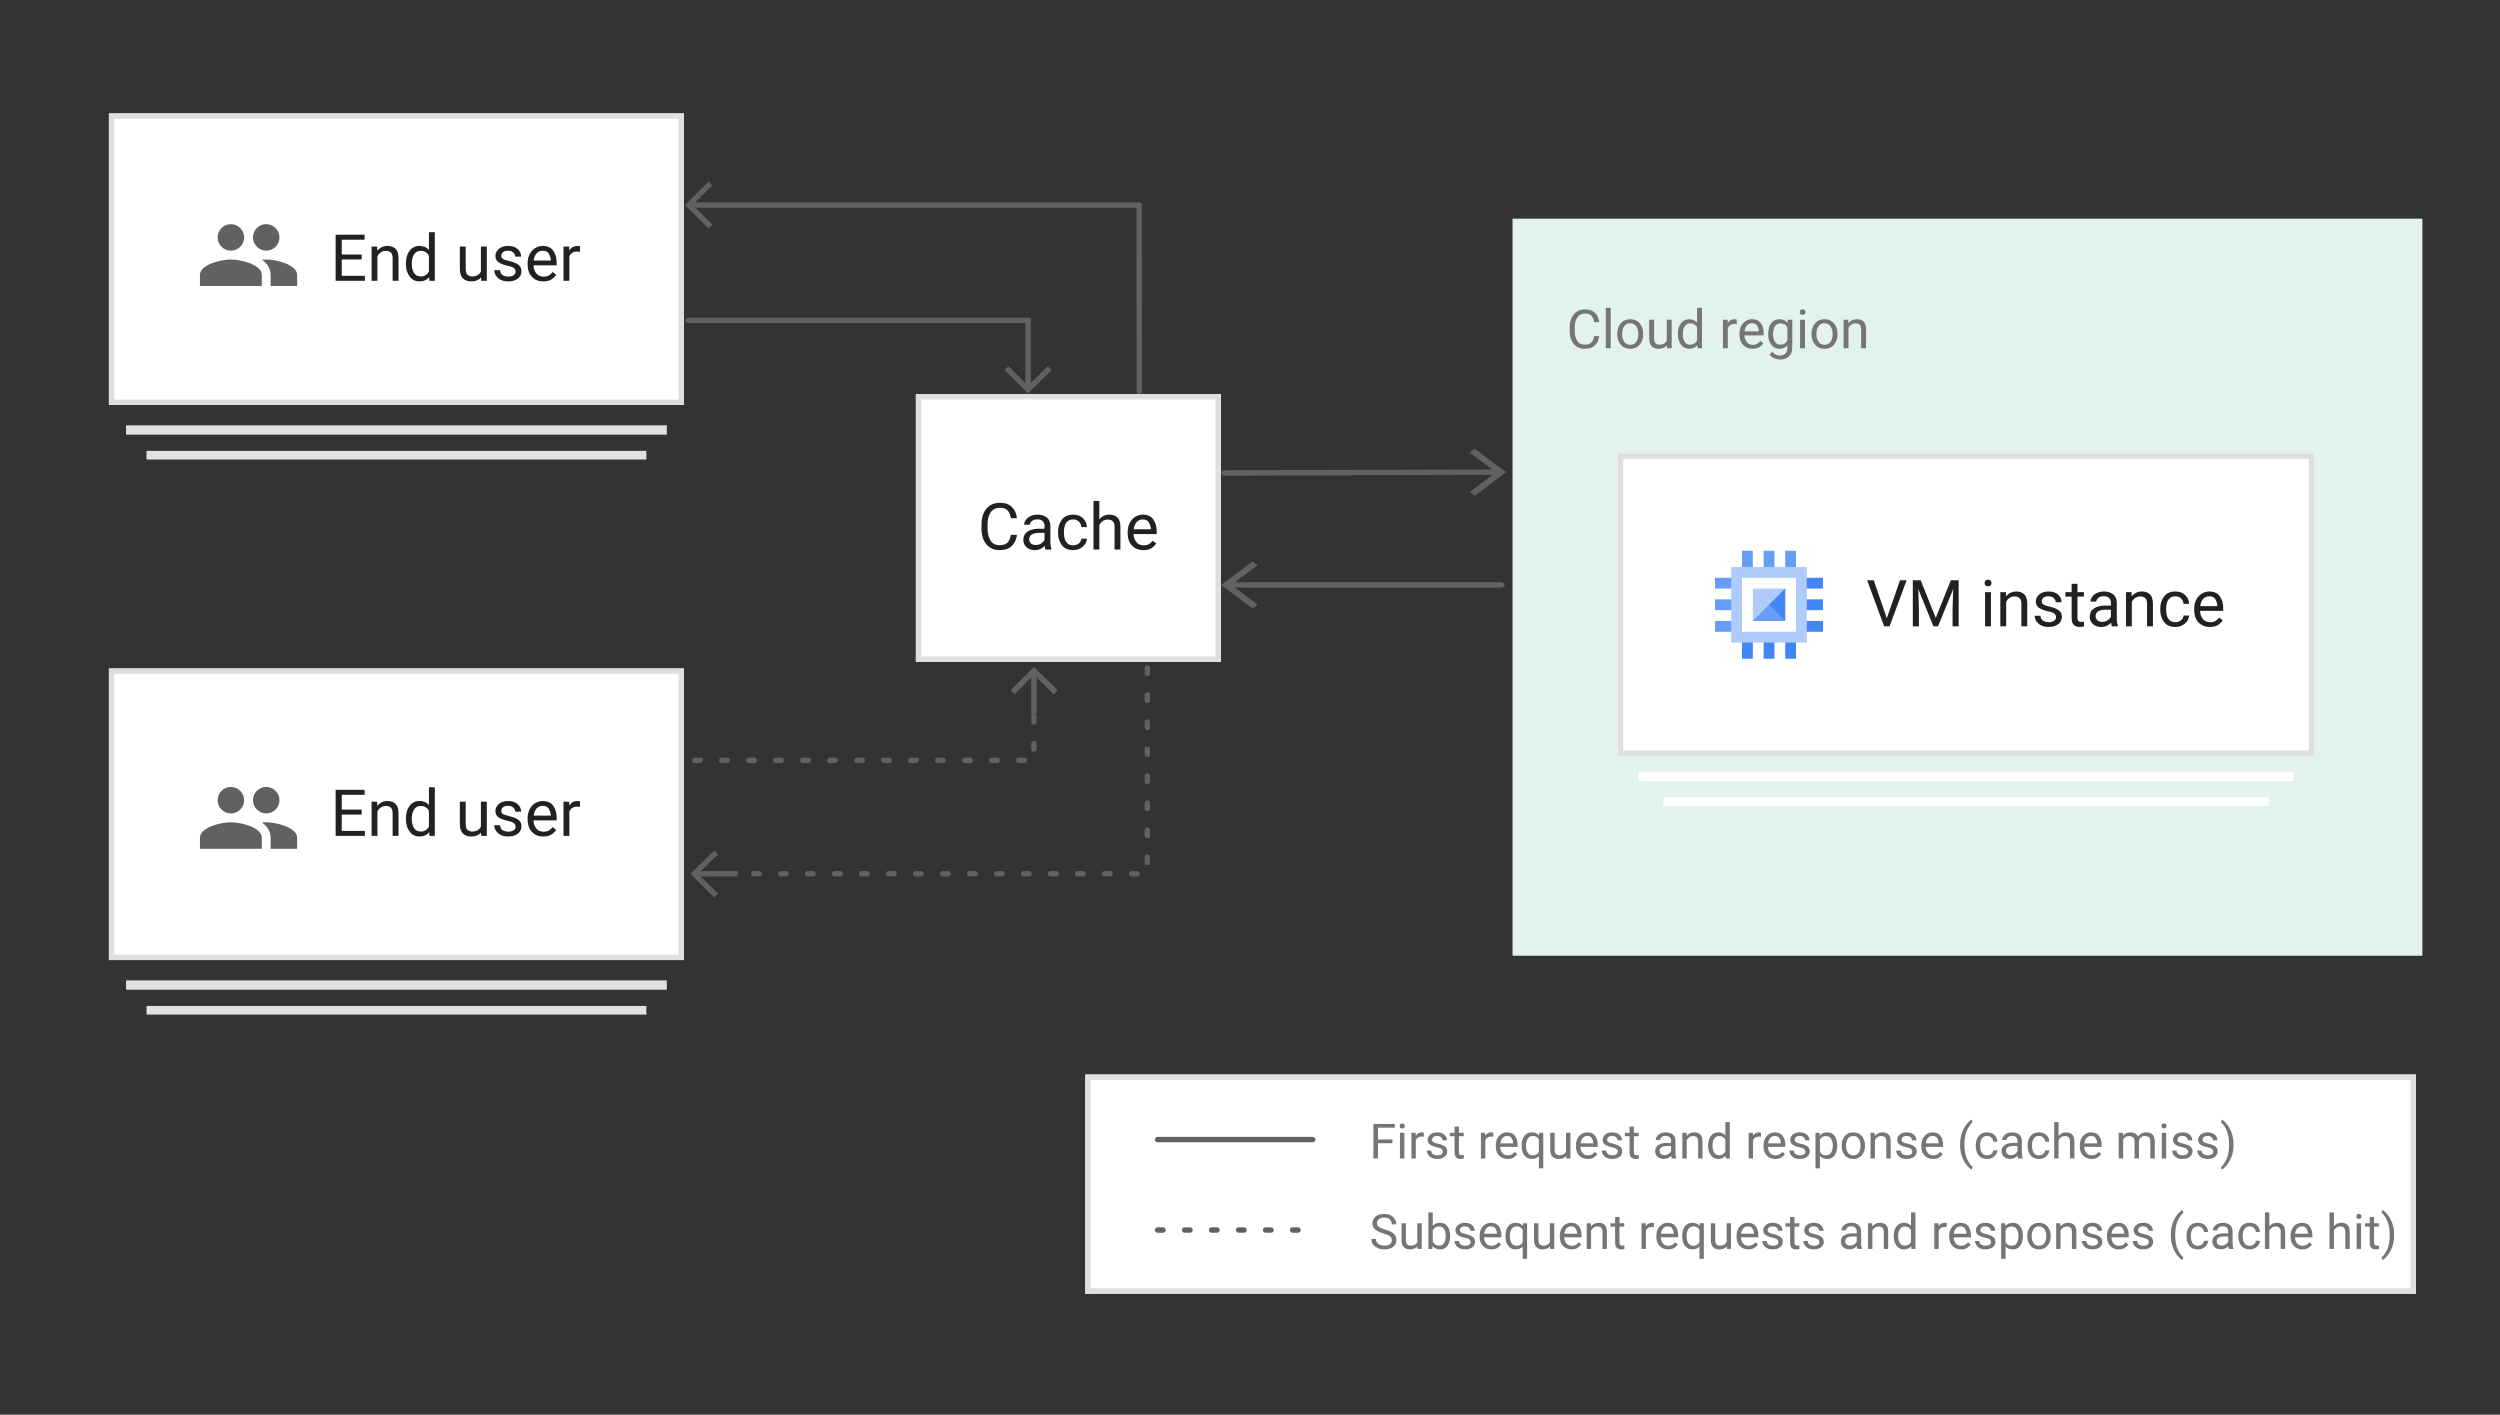 <?xml version="1.0" encoding="UTF-8" standalone="no"?>
<svg
   version="1.1"
   viewBox="305 326 463 262"
   width="463"
   height="262"
   id="svg1310354"
   xmlns="http://www.w3.org/2000/svg"
   xmlns:svg="http://www.w3.org/2000/svg">
  <rect x="305" y="326" width="463" height="262" fill="#333333" stroke="none"/>
  <defs
     id="defs1310145">
    <clipPath
       id="inner_stroke_clip_path">
      <path
         d="M 474.617 398.965 L 531.115 398.965 L 531.115 448.571 L 474.617 448.571 Z"
         id="path1310130" />
    </clipPath>
    <clipPath
       id="inner_stroke_clip_path_2">
      <path
         d="M 506 525 L 752.443 525 L 752.443 565.6 L 506 565.6 Z"
         id="path1310133" />
    </clipPath>
    <clipPath
       id="inner_stroke_clip_path_3">
      <path
         d="M 604.623 410 L 733.623 410 L 733.623 466 L 604.623 466 Z"
         id="path1310136" />
    </clipPath>
    <clipPath
       id="inner_stroke_clip_path_4">
      <path
         d="M 325.169 347 L 431.669 347 L 431.669 401 L 325.169 401 Z"
         id="path1310139" />
    </clipPath>
    <clipPath
       id="inner_stroke_clip_path_5">
      <path
         d="M 325.169 449.803 L 431.669 449.803 L 431.669 503.803 L 325.169 503.803 Z"
         id="path1310142" />
    </clipPath>
  </defs>
  <g
     id="cache-hit"
     fill="none"
     stroke-dasharray="none"
     stroke-opacity="1"
     fill-opacity="1"
     stroke="none">
    <title
       id="title1310147">cache-hit</title>
    <g
       id="cache-hit_Layer_1">
      <title
         id="title1310149">Layer 1</title>
      <g
         id="Graphic_27">
        <path
           id="rect1310151"
           style="fill:#ffffff"
           d="m 474.617,398.965 h 56.498 v 49.606 h -56.498 z" />
        <path
           id="rect1310153"
           clip-path="url(#inner_stroke_clip_path)"
           style="stroke:#dfdfdf;stroke-width:2;stroke-linecap:round;stroke-linejoin:round"
           d="m 474.617,398.965 h 56.498 v 49.606 h -56.498 z" />
        <g
           aria-label="Cache"
           transform="translate(486.07,416.768)"
           id="text1310157"
           style="fill:#212121">
          <path
             d="m 6.141,8.287 h 1.125 Q 7.137,9.5 6.352,10.309 5.566,11.117 4.031,11.117 q -1.488,0 -2.402,-1.061 Q 0.721,8.99 0.703,7.227 V 6.312 q 0,-1.793 0.92,-2.877 0.926,-1.084 2.508,-1.084 1.447,0 2.227,0.797 0.779,0.797 0.908,2.057 h -1.125 Q 6.012,4.314 5.566,3.799 5.121,3.277 4.131,3.277 3,3.277 2.414,4.109 1.828,4.941 1.828,6.301 v 0.861 q 0,1.26 0.533,2.15 0.533,0.885 1.67,0.885 1.078,0 1.518,-0.504 0.445,-0.504 0.592,-1.406 z"
             style="font-size:12px;font-family:Roboto"
             id="path1310360" />
          <path
             d="m 12.551,11 q -0.105,-0.229 -0.152,-0.668 -0.305,0.322 -0.762,0.557 -0.457,0.229 -1.043,0.229 -0.973,0 -1.559,-0.545 -0.586,-0.545 -0.586,-1.336 0,-1.02 0.773,-1.547 Q 9.996,7.156 11.303,7.156 H 12.375 V 6.652 q 0,-0.562 -0.34,-0.896 -0.334,-0.34 -0.996,-0.34 -0.615,0 -0.996,0.305 Q 9.668,6.02 9.668,6.418 H 8.584 q 0,-0.68 0.686,-1.277 0.686,-0.598 1.834,-0.598 1.031,0 1.693,0.527 0.662,0.527 0.662,1.594 v 2.848 q 0,0.879 0.223,1.395 V 11 Z m -1.799,-0.832 q 0.586,0 1.014,-0.293 Q 12.199,9.582 12.375,9.225 V 7.918 h -1.008 q -1.828,0.035 -1.828,1.172 0,0.451 0.305,0.768 0.305,0.311 0.908,0.311 z"
             style="font-size:12px;font-family:Roboto"
             id="path1310362" />
          <path
             d="m 17.701,10.227 q 0.58,0 1.014,-0.346 0.439,-0.346 0.48,-0.885 h 1.031 q -0.041,0.85 -0.779,1.488 -0.738,0.633 -1.746,0.633 -1.43,0 -2.127,-0.943 Q 14.883,9.23 14.883,7.953 V 7.707 q 0,-1.277 0.691,-2.221 0.697,-0.943 2.127,-0.943 1.113,0 1.799,0.662 0.686,0.656 0.727,1.635 h -1.031 Q 19.154,6.254 18.75,5.844 18.352,5.434 17.701,5.434 q -0.668,0 -1.049,0.34 -0.375,0.34 -0.533,0.861 Q 15.967,7.156 15.967,7.707 V 7.953 q 0,0.557 0.152,1.078 0.152,0.521 0.527,0.861 0.381,0.334 1.055,0.334 z"
             style="font-size:12px;font-family:Roboto"
             id="path1310364" />
          <path
             d="m 24.076,5.457 q -0.521,0 -0.92,0.281 -0.398,0.281 -0.627,0.732 V 11 H 21.445 V 2 h 1.084 V 5.416 Q 23.25,4.543 24.398,4.543 q 0.932,0 1.477,0.521 0.551,0.521 0.557,1.752 V 11 H 25.342 V 6.834 q 0,-0.744 -0.328,-1.061 -0.322,-0.316 -0.938,-0.316 z"
             style="font-size:12px;font-family:Roboto"
             id="path1310366" />
          <path
             d="m 33.07,9.893 q -0.311,0.469 -0.879,0.85 -0.568,0.375 -1.506,0.375 -1.324,0 -2.121,-0.861 Q 27.773,9.395 27.773,8.053 V 7.807 q 0,-1.037 0.393,-1.764 0.398,-0.732 1.031,-1.113 0.633,-0.387 1.348,-0.387 1.359,0 1.98,0.891 0.627,0.885 0.627,2.215 v 0.486 h -4.289 q 0.023,0.873 0.516,1.488 0.498,0.609 1.365,0.609 0.574,0 0.973,-0.234 0.398,-0.234 0.697,-0.627 z m -2.525,-4.459 q -0.645,0 -1.09,0.469 Q 29.01,6.371 28.898,7.25 h 3.17 V 7.168 Q 32.027,6.535 31.699,5.984 31.377,5.434 30.545,5.434 Z"
             style="font-size:12px;font-family:Roboto"
             id="path1310368" />
        </g>
      </g>
      <g
         id="Group_73">
        <g
           id="Graphic_78">
          <path
             id="rect1310160"
             style="fill:#ffffff"
             d="m 506,525 h 246.443 v 40.6 H 506 Z" />
          <path
             id="rect1310162"
             clip-path="url(#inner_stroke_clip_path_2)"
             style="stroke:#dfdfdf;stroke-width:2;stroke-linecap:round;stroke-linejoin:round"
             d="m 506,525 h 246.443 v 40.6 H 506 Z" />
        </g>
        <g
           id="Line_77">
          <title
             id="title1310165">path arrow - grey primary</title>
          <path
             id="line1310167"
             style="stroke:#616161;stroke-linecap:round;stroke-linejoin:round"
             d="m 519.393,537.053 h 28.711" />
        </g>
        <g
           id="Graphic_76">
          <g
             aria-label="First request and response (cache miss)"
             transform="translate(558.612,532.553)"
             id="text1310172"
             style="fill:#757575">
            <path
               d="M 0.743,8 V 1.602 H 4.707 V 2.296 H 1.591 V 4.48 H 4.271 V 5.174 H 1.591 V 8 Z"
               style="font-size:9px;font-family:Roboto"
               id="path1310374" />
            <path
               d="m 5.599,1.984 q 0,-0.198 0.119,-0.334 0.123,-0.136 0.36,-0.136 0.233,0 0.356,0.136 0.127,0.136 0.127,0.334 0,0.189 -0.127,0.325 -0.123,0.132 -0.356,0.132 -0.237,0 -0.36,-0.132 Q 5.599,2.173 5.599,1.984 Z M 6.478,3.245 V 8 H 5.66 V 3.245 Z"
               style="font-size:9px;font-family:Roboto"
               id="path1310376" />
            <path
               d="m 9.681,3.939 q -0.795,0 -1.085,0.686 V 8 H 7.783 V 3.245 h 0.791 l 0.018,0.545 q 0.391,-0.633 1.129,-0.633 0.229,0 0.36,0.062 l -0.004,0.756 Q 9.896,3.939 9.681,3.939 Z"
               style="font-size:9px;font-family:Roboto"
               id="path1310378" />
            <path
               d="m 13.601,6.739 q 0,-0.259 -0.193,-0.466 Q 13.219,6.062 12.529,5.921 11.733,5.759 11.263,5.451 10.793,5.139 10.793,4.546 q 0,-0.562 0.479,-0.976 0.483,-0.413 1.283,-0.413 0.853,0 1.332,0.435 0.479,0.435 0.479,1.05 h -0.813 q 0,-0.294 -0.259,-0.554 -0.259,-0.264 -0.738,-0.264 -0.505,0 -0.725,0.22 -0.22,0.22 -0.22,0.479 0,0.259 0.202,0.422 0.207,0.158 0.87,0.308 0.875,0.198 1.301,0.519 0.431,0.321 0.431,0.905 0,0.628 -0.505,1.02 -0.501,0.391 -1.332,0.391 -0.945,0 -1.446,-0.483 -0.501,-0.483 -0.501,-1.072 h 0.817 q 0.026,0.505 0.387,0.699 0.365,0.189 0.743,0.189 0.497,0 0.76,-0.193 0.264,-0.193 0.264,-0.488 z"
               style="font-size:9px;font-family:Roboto"
               id="path1310380" />
            <path
               d="m 17.49,8 q -0.277,0.088 -0.628,0.088 -0.453,0 -0.773,-0.277 Q 15.768,7.534 15.768,6.818 V 3.869 H 14.897 V 3.245 h 0.87 V 2.089 h 0.813 v 1.156 h 0.888 v 0.624 h -0.888 v 2.953 q 0,0.365 0.158,0.466 0.158,0.101 0.365,0.101 0.154,0 0.382,-0.053 z"
               style="font-size:9px;font-family:Roboto"
               id="path1310382" />
            <path
               d="m 22.553,3.939 q -0.795,0 -1.085,0.686 V 8 H 20.654 V 3.245 h 0.791 l 0.018,0.545 q 0.391,-0.633 1.129,-0.633 0.229,0 0.36,0.062 l -0.004,0.756 q -0.18,-0.035 -0.396,-0.035 z"
               style="font-size:9px;font-family:Roboto"
               id="path1310384" />
            <path
               d="m 27.382,7.169 q -0.233,0.352 -0.659,0.637 -0.426,0.281 -1.129,0.281 -0.993,0 -1.591,-0.646 Q 23.41,6.796 23.41,5.79 V 5.605 q 0,-0.778 0.294,-1.323 0.299,-0.549 0.773,-0.835 0.475,-0.29 1.011,-0.29 1.02,0 1.485,0.668 0.47,0.664 0.47,1.661 v 0.365 h -3.217 q 0.018,0.655 0.387,1.116 0.374,0.457 1.024,0.457 0.431,0 0.729,-0.176 0.299,-0.176 0.523,-0.47 z M 25.488,3.825 q -0.483,0 -0.817,0.352 -0.334,0.352 -0.417,1.011 h 2.377 V 5.126 Q 26.6,4.651 26.354,4.238 26.112,3.825 25.488,3.825 Z"
               style="font-size:9px;font-family:Roboto"
               id="path1310386" />
            <path
               d="M 32.203,3.245 V 9.828 H 31.386 V 7.561 q -0.488,0.527 -1.31,0.527 -0.879,0 -1.384,-0.686 Q 28.191,6.717 28.191,5.675 v -0.092 q 0,-1.09 0.501,-1.758 0.501,-0.668 1.393,-0.668 0.844,0 1.336,0.567 l 0.035,-0.479 z M 29.008,5.675 q 0,0.708 0.303,1.226 0.308,0.519 0.967,0.519 0.725,0 1.107,-0.637 V 4.449 q -0.382,-0.624 -1.099,-0.624 -0.668,0 -0.976,0.527 -0.303,0.523 -0.303,1.235 z"
               style="font-size:9px;font-family:Roboto"
               id="path1310388" />
            <path
               d="m 36.457,8 -0.018,-0.47 q -0.466,0.558 -1.389,0.558 -0.699,0 -1.129,-0.413 Q 33.491,7.262 33.491,6.312 V 3.245 h 0.813 v 3.076 q 0,0.642 0.268,0.861 0.272,0.215 0.606,0.215 0.918,0 1.239,-0.69 V 3.245 h 0.817 V 8 Z"
               style="font-size:9px;font-family:Roboto"
               id="path1310390" />
            <path
               d="m 42.231,7.169 q -0.233,0.352 -0.659,0.637 -0.426,0.281 -1.129,0.281 -0.993,0 -1.591,-0.646 Q 38.259,6.796 38.259,5.79 V 5.605 q 0,-0.778 0.294,-1.323 0.299,-0.549 0.773,-0.835 0.475,-0.29 1.011,-0.29 1.02,0 1.485,0.668 0.47,0.664 0.47,1.661 v 0.365 h -3.217 q 0.018,0.655 0.387,1.116 0.374,0.457 1.024,0.457 0.431,0 0.729,-0.176 0.299,-0.176 0.523,-0.47 z M 40.337,3.825 q -0.483,0 -0.817,0.352 Q 39.186,4.528 39.103,5.188 H 41.48 V 5.126 Q 41.449,4.651 41.203,4.238 40.961,3.825 40.337,3.825 Z"
               style="font-size:9px;font-family:Roboto"
               id="path1310392" />
            <path
               d="m 46.011,6.739 q 0,-0.259 -0.193,-0.466 Q 45.628,6.062 44.938,5.921 44.143,5.759 43.673,5.451 43.203,5.139 43.203,4.546 q 0,-0.562 0.479,-0.976 0.483,-0.413 1.283,-0.413 0.853,0 1.332,0.435 0.479,0.435 0.479,1.05 h -0.813 q 0,-0.294 -0.259,-0.554 -0.259,-0.264 -0.738,-0.264 -0.505,0 -0.725,0.22 -0.22,0.22 -0.22,0.479 0,0.259 0.202,0.422 0.207,0.158 0.87,0.308 0.875,0.198 1.301,0.519 0.431,0.321 0.431,0.905 0,0.628 -0.505,1.02 -0.501,0.391 -1.332,0.391 -0.945,0 -1.446,-0.483 -0.501,-0.483 -0.501,-1.072 h 0.817 q 0.026,0.505 0.387,0.699 0.365,0.189 0.743,0.189 0.497,0 0.76,-0.193 0.264,-0.193 0.264,-0.488 z"
               style="font-size:9px;font-family:Roboto"
               id="path1310394" />
            <path
               d="m 49.9,8 q -0.277,0.088 -0.628,0.088 -0.453,0 -0.773,-0.277 Q 48.177,7.534 48.177,6.818 V 3.869 H 47.307 V 3.245 h 0.87 V 2.089 h 0.813 v 1.156 h 0.888 v 0.624 h -0.888 v 2.953 q 0,0.365 0.158,0.466 0.158,0.101 0.365,0.101 0.154,0 0.382,-0.053 z"
               style="font-size:9px;font-family:Roboto"
               id="path1310396" />
            <path
               d="m 56,8 q -0.079,-0.171 -0.114,-0.501 -0.229,0.242 -0.571,0.417 -0.343,0.171 -0.782,0.171 -0.729,0 -1.169,-0.409 -0.439,-0.409 -0.439,-1.002 0,-0.765 0.58,-1.16 0.58,-0.4 1.56,-0.4 h 0.804 V 4.739 q 0,-0.422 -0.255,-0.672 -0.25,-0.255 -0.747,-0.255 -0.461,0 -0.747,0.229 -0.281,0.224 -0.281,0.523 h -0.813 q 0,-0.51 0.514,-0.958 0.514,-0.448 1.375,-0.448 0.773,0 1.27,0.396 0.497,0.396 0.497,1.195 v 2.136 q 0,0.659 0.167,1.046 V 8 Z M 54.65,7.376 q 0.439,0 0.76,-0.22 0.325,-0.22 0.457,-0.488 V 5.688 h -0.756 q -1.371,0.026 -1.371,0.879 0,0.338 0.229,0.576 0.229,0.233 0.681,0.233 z"
               style="font-size:9px;font-family:Roboto"
               id="path1310398" />
            <path
               d="m 59.933,3.843 q -0.391,0 -0.69,0.211 -0.299,0.211 -0.47,0.549 V 8 H 57.959 V 3.245 h 0.769 l 0.026,0.593 q 0.541,-0.681 1.419,-0.681 0.699,0 1.107,0.391 0.413,0.391 0.417,1.314 V 8 H 60.882 V 4.875 q 0,-0.558 -0.246,-0.795 -0.242,-0.237 -0.703,-0.237 z"
               style="font-size:9px;font-family:Roboto"
               id="path1310400" />
            <path
               d="M 65.997,8 65.958,7.49 q -0.488,0.598 -1.358,0.598 -0.835,0 -1.349,-0.677 Q 62.736,6.734 62.728,5.71 V 5.583 q 0,-1.09 0.514,-1.758 0.519,-0.668 1.367,-0.668 0.839,0 1.318,0.562 V 1.25 h 0.817 V 8 Z M 63.545,5.675 q 0,0.708 0.299,1.217 0.299,0.505 0.958,0.505 0.756,0 1.125,-0.69 V 4.52 q -0.365,-0.677 -1.116,-0.677 -0.664,0 -0.967,0.519 -0.299,0.514 -0.299,1.222 z"
               style="font-size:9px;font-family:Roboto"
               id="path1310402" />
            <path
               d="m 72.136,3.939 q -0.795,0 -1.085,0.686 V 8 H 70.238 V 3.245 h 0.791 l 0.018,0.545 q 0.391,-0.633 1.129,-0.633 0.229,0 0.36,0.062 l -0.004,0.756 Q 72.352,3.939 72.136,3.939 Z"
               style="font-size:9px;font-family:Roboto"
               id="path1310404" />
            <path
               d="m 76.966,7.169 q -0.233,0.352 -0.659,0.637 -0.426,0.281 -1.129,0.281 -0.993,0 -1.591,-0.646 Q 72.993,6.796 72.993,5.79 V 5.605 q 0,-0.778 0.294,-1.323 0.299,-0.549 0.773,-0.835 0.475,-0.29 1.011,-0.29 1.02,0 1.485,0.668 0.47,0.664 0.47,1.661 v 0.365 h -3.217 q 0.018,0.655 0.387,1.116 0.374,0.457 1.024,0.457 0.431,0 0.729,-0.176 0.299,-0.176 0.523,-0.47 z M 75.072,3.825 q -0.483,0 -0.817,0.352 Q 73.92,4.528 73.837,5.188 h 2.377 V 5.126 Q 76.184,4.651 75.938,4.238 75.696,3.825 75.072,3.825 Z"
               style="font-size:9px;font-family:Roboto"
               id="path1310406" />
            <path
               d="m 80.745,6.739 q 0,-0.259 -0.193,-0.466 Q 80.363,6.062 79.673,5.921 78.877,5.759 78.407,5.451 77.937,5.139 77.937,4.546 q 0,-0.562 0.479,-0.976 0.483,-0.413 1.283,-0.413 0.853,0 1.332,0.435 0.479,0.435 0.479,1.05 h -0.813 q 0,-0.294 -0.259,-0.554 -0.259,-0.264 -0.738,-0.264 -0.505,0 -0.725,0.22 -0.22,0.22 -0.22,0.479 0,0.259 0.202,0.422 0.207,0.158 0.87,0.308 0.875,0.198 1.301,0.519 0.431,0.321 0.431,0.905 0,0.628 -0.505,1.02 -0.501,0.391 -1.332,0.391 -0.945,0 -1.446,-0.483 -0.501,-0.483 -0.501,-1.072 h 0.817 q 0.026,0.505 0.387,0.699 0.365,0.189 0.743,0.189 0.497,0 0.76,-0.193 0.264,-0.193 0.264,-0.488 z"
               style="font-size:9px;font-family:Roboto"
               id="path1310408" />
            <path
               d="m 84.792,8.088 q -0.857,0 -1.358,-0.549 V 9.828 H 82.617 V 3.245 h 0.747 l 0.04,0.523 q 0.501,-0.611 1.375,-0.611 0.901,0 1.38,0.668 0.479,0.668 0.479,1.758 v 0.092 q 0,1.042 -0.483,1.727 -0.479,0.686 -1.362,0.686 z M 84.542,3.843 q -0.738,0 -1.107,0.655 v 2.276 q 0.374,0.646 1.116,0.646 0.659,0 0.962,-0.519 0.308,-0.519 0.308,-1.226 v -0.092 q 0,-0.708 -0.308,-1.222 -0.303,-0.519 -0.971,-0.519 z"
               style="font-size:9px;font-family:Roboto"
               id="path1310410" />
            <path
               d="m 87.46,5.574 q 0,-1.033 0.58,-1.723 0.58,-0.694 1.578,-0.694 0.998,0 1.578,0.681 0.58,0.677 0.593,1.692 V 5.675 q 0,1.033 -0.584,1.723 -0.58,0.69 -1.578,0.69 -1.002,0 -1.586,-0.69 Q 87.46,6.708 87.46,5.675 Z m 0.813,0.101 q 0,0.708 0.334,1.226 0.338,0.519 1.02,0.519 0.664,0 1.002,-0.51 0.338,-0.514 0.343,-1.222 V 5.574 q 0,-0.699 -0.338,-1.222 -0.338,-0.527 -1.015,-0.527 -0.672,0 -1.011,0.527 -0.334,0.523 -0.334,1.222 z"
               style="font-size:9px;font-family:Roboto"
               id="path1310412" />
            <path
               d="m 94.781,3.843 q -0.391,0 -0.69,0.211 -0.299,0.211 -0.47,0.549 V 8 H 92.808 V 3.245 h 0.769 l 0.026,0.593 q 0.541,-0.681 1.419,-0.681 0.699,0 1.107,0.391 0.413,0.391 0.417,1.314 V 8 H 95.73 V 4.875 q 0,-0.558 -0.246,-0.795 Q 95.243,3.843 94.781,3.843 Z"
               style="font-size:9px;font-family:Roboto"
               id="path1310414" />
            <path
               d="m 100.547,6.739 q 0,-0.259 -0.193,-0.466 Q 100.165,6.062 99.475,5.921 98.679,5.759 98.209,5.451 97.739,5.139 97.739,4.546 q 0,-0.562 0.479,-0.976 0.483,-0.413 1.283,-0.413 0.853,0 1.332,0.435 0.479,0.435 0.479,1.05 h -0.813 q 0,-0.294 -0.259,-0.554 -0.259,-0.264 -0.738,-0.264 -0.505,0 -0.725,0.22 -0.22,0.22 -0.22,0.479 0,0.259 0.202,0.422 0.207,0.158 0.87,0.308 0.875,0.198 1.301,0.519 0.431,0.321 0.431,0.905 0,0.628 -0.505,1.02 -0.501,0.391 -1.332,0.391 -0.945,0 -1.446,-0.483 -0.501,-0.483 -0.501,-1.072 h 0.817 q 0.026,0.505 0.387,0.699 0.365,0.189 0.743,0.189 0.497,0 0.76,-0.193 0.264,-0.193 0.264,-0.488 z"
               style="font-size:9px;font-family:Roboto"
               id="path1310416" />
            <path
               d="m 106.185,7.169 q -0.233,0.352 -0.659,0.637 -0.426,0.281 -1.129,0.281 -0.993,0 -1.591,-0.646 Q 102.212,6.796 102.212,5.79 V 5.605 q 0,-0.778 0.294,-1.323 0.299,-0.549 0.773,-0.835 0.475,-0.29 1.011,-0.29 1.02,0 1.485,0.668 0.47,0.664 0.47,1.661 v 0.365 h -3.217 q 0.018,0.655 0.387,1.116 0.374,0.457 1.024,0.457 0.431,0 0.729,-0.176 0.299,-0.176 0.523,-0.47 z m -1.894,-3.344 q -0.483,0 -0.817,0.352 -0.334,0.352 -0.417,1.011 h 2.377 v -0.062 q -0.031,-0.475 -0.277,-0.888 -0.242,-0.413 -0.866,-0.413 z"
               style="font-size:9px;font-family:Roboto"
               id="path1310418" />
            <path
               d="m 109.397,5.398 q 0,-1.274 0.365,-2.228 0.365,-0.954 0.866,-1.556 0.501,-0.602 0.918,-0.835 l 0.171,0.536 q -0.519,0.391 -1.015,1.397 -0.492,1.002 -0.492,2.738 0,1.67 0.492,2.685 0.497,1.015 1.015,1.437 l -0.171,0.492 q -0.417,-0.229 -0.918,-0.831 -0.501,-0.602 -0.866,-1.551 -0.365,-0.954 -0.365,-2.285 z"
               style="font-size:9px;font-family:Roboto"
               id="path1310420" />
            <path
               d="m 114.412,7.42 q 0.435,0 0.76,-0.259 0.33,-0.259 0.36,-0.664 h 0.773 q -0.031,0.637 -0.584,1.116 -0.554,0.475 -1.31,0.475 -1.072,0 -1.595,-0.708 -0.519,-0.708 -0.519,-1.666 V 5.53 q 0,-0.958 0.519,-1.666 0.523,-0.708 1.595,-0.708 0.835,0 1.349,0.497 0.514,0.492 0.545,1.226 h -0.773 q -0.031,-0.439 -0.334,-0.747 -0.299,-0.308 -0.787,-0.308 -0.501,0 -0.787,0.255 -0.281,0.255 -0.4,0.646 -0.114,0.391 -0.114,0.804 v 0.185 q 0,0.417 0.114,0.809 0.114,0.391 0.396,0.646 0.286,0.25 0.791,0.25 z"
               style="font-size:9px;font-family:Roboto"
               id="path1310422" />
            <path
               d="m 120.155,8 q -0.079,-0.171 -0.114,-0.501 -0.229,0.242 -0.571,0.417 -0.343,0.171 -0.782,0.171 -0.729,0 -1.169,-0.409 -0.439,-0.409 -0.439,-1.002 0,-0.765 0.58,-1.16 0.58,-0.4 1.56,-0.4 h 0.804 V 4.739 q 0,-0.422 -0.255,-0.672 -0.25,-0.255 -0.747,-0.255 -0.461,0 -0.747,0.229 -0.281,0.224 -0.281,0.523 h -0.813 q 0,-0.51 0.514,-0.958 0.514,-0.448 1.375,-0.448 0.773,0 1.27,0.396 0.497,0.396 0.497,1.195 v 2.136 q 0,0.659 0.167,1.046 V 8 Z m -1.349,-0.624 q 0.439,0 0.76,-0.22 0.325,-0.22 0.457,-0.488 V 5.688 h -0.756 q -1.371,0.026 -1.371,0.879 0,0.338 0.229,0.576 0.229,0.233 0.681,0.233 z"
               style="font-size:9px;font-family:Roboto"
               id="path1310424" />
            <path
               d="m 124.018,7.42 q 0.435,0 0.76,-0.259 0.33,-0.259 0.36,-0.664 h 0.773 q -0.031,0.637 -0.584,1.116 -0.554,0.475 -1.31,0.475 -1.072,0 -1.595,-0.708 Q 121.904,6.673 121.904,5.715 V 5.53 q 0,-0.958 0.519,-1.666 0.523,-0.708 1.595,-0.708 0.835,0 1.349,0.497 0.514,0.492 0.545,1.226 h -0.773 q -0.031,-0.439 -0.334,-0.747 -0.299,-0.308 -0.787,-0.308 -0.501,0 -0.787,0.255 -0.281,0.255 -0.4,0.646 -0.114,0.391 -0.114,0.804 v 0.185 q 0,0.417 0.114,0.809 0.114,0.391 0.396,0.646 0.286,0.25 0.791,0.25 z"
               style="font-size:9px;font-family:Roboto"
               id="path1310426" />
            <path
               d="m 128.799,3.843 q -0.391,0 -0.69,0.211 -0.299,0.211 -0.47,0.549 V 8 h -0.813 V 1.25 h 0.813 v 2.562 q 0.541,-0.655 1.402,-0.655 0.699,0 1.107,0.391 0.413,0.391 0.417,1.314 V 8 h -0.817 V 4.875 q 0,-0.558 -0.246,-0.795 -0.242,-0.237 -0.703,-0.237 z"
               style="font-size:9px;font-family:Roboto"
               id="path1310428" />
            <path
               d="m 135.545,7.169 q -0.233,0.352 -0.659,0.637 -0.426,0.281 -1.129,0.281 -0.993,0 -1.591,-0.646 -0.593,-0.646 -0.593,-1.652 V 5.605 q 0,-0.778 0.294,-1.323 0.299,-0.549 0.773,-0.835 0.475,-0.29 1.011,-0.29 1.02,0 1.485,0.668 0.47,0.664 0.47,1.661 v 0.365 h -3.217 q 0.018,0.655 0.387,1.116 0.374,0.457 1.024,0.457 0.431,0 0.73,-0.176 0.299,-0.176 0.523,-0.47 z m -1.894,-3.344 q -0.483,0 -0.817,0.352 -0.334,0.352 -0.417,1.011 h 2.377 V 5.126 Q 134.763,4.651 134.517,4.238 134.275,3.825 133.651,3.825 Z"
               style="font-size:9px;font-family:Roboto"
               id="path1310430" />
            <path
               d="m 140.691,3.843 q -0.8,0 -1.094,0.672 V 8 H 138.779 V 3.245 h 0.773 l 0.022,0.519 q 0.514,-0.606 1.406,-0.606 0.457,0 0.813,0.185 0.36,0.18 0.549,0.58 0.237,-0.343 0.615,-0.554 0.382,-0.211 0.896,-0.211 0.765,0 1.178,0.409 0.417,0.409 0.417,1.31 V 8 h -0.817 V 4.867 q 0,-0.598 -0.277,-0.809 -0.272,-0.215 -0.738,-0.215 -0.492,0 -0.773,0.294 -0.281,0.29 -0.325,0.708 V 8 h -0.813 V 4.871 q 0,-0.558 -0.277,-0.791 -0.277,-0.237 -0.738,-0.237 z"
               style="font-size:9px;font-family:Roboto"
               id="path1310432" />
            <path
               d="m 146.685,1.984 q 0,-0.198 0.119,-0.334 0.123,-0.136 0.36,-0.136 0.233,0 0.356,0.136 0.127,0.136 0.127,0.334 0,0.189 -0.127,0.325 -0.123,0.132 -0.356,0.132 -0.237,0 -0.36,-0.132 -0.119,-0.136 -0.119,-0.325 z m 0.879,1.261 V 8 h -0.817 V 3.245 Z"
               style="font-size:9px;font-family:Roboto"
               id="path1310434" />
            <path
               d="m 151.638,6.739 q 0,-0.259 -0.193,-0.466 -0.189,-0.211 -0.879,-0.352 -0.795,-0.163 -1.266,-0.47 -0.47,-0.312 -0.47,-0.905 0,-0.562 0.479,-0.976 0.483,-0.413 1.283,-0.413 0.853,0 1.332,0.435 0.479,0.435 0.479,1.05 h -0.813 q 0,-0.294 -0.259,-0.554 -0.259,-0.264 -0.738,-0.264 -0.505,0 -0.725,0.22 -0.22,0.22 -0.22,0.479 0,0.259 0.202,0.422 0.207,0.158 0.87,0.308 0.875,0.198 1.301,0.519 0.431,0.321 0.431,0.905 0,0.628 -0.505,1.02 -0.501,0.391 -1.332,0.391 -0.945,0 -1.446,-0.483 -0.501,-0.483 -0.501,-1.072 h 0.817 q 0.026,0.505 0.387,0.699 0.365,0.189 0.743,0.189 0.497,0 0.76,-0.193 0.264,-0.193 0.264,-0.488 z"
               style="font-size:9px;font-family:Roboto"
               id="path1310436" />
            <path
               d="m 156.283,6.739 q 0,-0.259 -0.193,-0.466 -0.189,-0.211 -0.879,-0.352 -0.795,-0.163 -1.266,-0.47 -0.47,-0.312 -0.47,-0.905 0,-0.562 0.479,-0.976 0.483,-0.413 1.283,-0.413 0.853,0 1.332,0.435 0.479,0.435 0.479,1.05 h -0.813 q 0,-0.294 -0.259,-0.554 -0.259,-0.264 -0.738,-0.264 -0.505,0 -0.725,0.22 -0.22,0.22 -0.22,0.479 0,0.259 0.202,0.422 0.207,0.158 0.87,0.308 0.875,0.198 1.301,0.519 0.431,0.321 0.431,0.905 0,0.628 -0.505,1.02 -0.501,0.391 -1.332,0.391 -0.945,0 -1.446,-0.483 -0.501,-0.483 -0.501,-1.072 h 0.817 q 0.026,0.505 0.387,0.699 0.365,0.189 0.743,0.189 0.497,0 0.76,-0.193 0.264,-0.193 0.264,-0.488 z"
               style="font-size:9px;font-family:Roboto"
               id="path1310438" />
            <path
               d="m 160.031,5.442 q 0,1.283 -0.365,2.237 -0.365,0.954 -0.87,1.556 -0.501,0.602 -0.914,0.831 l -0.171,-0.492 q 0.514,-0.391 1.011,-1.419 0.497,-1.028 0.497,-2.764 0,-1.112 -0.246,-1.938 -0.246,-0.831 -0.598,-1.375 -0.352,-0.545 -0.664,-0.8 l 0.171,-0.497 q 0.413,0.233 0.914,0.835 0.505,0.602 0.87,1.556 0.365,0.949 0.365,2.272 z"
               style="font-size:9px;font-family:Roboto"
               id="path1310440" />
          </g>
        </g>
        <g
           id="Line_75">
          <title
             id="title1310175">path arrow - grey primary</title>
          <path
             id="line1310177"
             style="stroke:#616161;stroke-linecap:round;stroke-linejoin:round;stroke-dasharray:1, 4"
             d="m 519.393,553.8 h 28.711" />
        </g>
        <g
           id="Graphic_74">
          <g
             aria-label="Subsequent requests and responses (cache hit)"
             transform="translate(558.612,549.3)"
             id="text1310182"
             style="fill:#757575">
            <path
               d="m 4.153,6.383 q 0,-0.439 -0.299,-0.703 Q 3.56,5.416 2.61,5.139 1.661,4.858 1.107,4.427 0.558,3.992 0.558,3.254 q 0,-0.747 0.593,-1.244 0.598,-0.497 1.582,-0.497 1.081,0 1.666,0.593 0.589,0.593 0.589,1.34 h -0.844 q 0,-0.536 -0.347,-0.888 -0.347,-0.352 -1.063,-0.352 -0.677,0 -1.002,0.299 Q 1.406,2.801 1.406,3.245 q 0,0.4 0.343,0.668 0.347,0.264 1.125,0.483 1.112,0.312 1.622,0.773 0.51,0.457 0.51,1.204 0,0.782 -0.611,1.248 -0.611,0.466 -1.622,0.466 -0.589,0 -1.147,-0.22 Q 1.072,7.648 0.712,7.218 0.356,6.783 0.356,6.146 H 1.2 q 0,0.655 0.479,0.954 0.479,0.299 1.094,0.299 0.664,0 1.02,-0.272 Q 4.153,6.849 4.153,6.383 Z"
               style="font-size:9px;font-family:Roboto"
               id="path1310444" />
            <path
               d="M 8.912,8 8.895,7.53 q -0.466,0.558 -1.389,0.558 -0.699,0 -1.129,-0.413 Q 5.946,7.262 5.946,6.312 V 3.245 h 0.813 v 3.076 q 0,0.642 0.268,0.861 0.272,0.215 0.606,0.215 0.918,0 1.239,-0.69 V 3.245 H 9.69 V 8 Z"
               style="font-size:9px;font-family:Roboto"
               id="path1310446" />
            <path
               d="m 14.95,5.675 q 0,1.042 -0.483,1.727 -0.483,0.686 -1.367,0.686 -0.901,0 -1.389,-0.637 L 11.667,8 H 10.92 V 1.25 h 0.817 v 2.509 q 0.483,-0.602 1.354,-0.602 0.896,0 1.375,0.668 0.483,0.668 0.483,1.758 z M 12.889,3.843 q -0.444,0 -0.721,0.215 -0.277,0.211 -0.431,0.523 v 2.07 q 0.158,0.316 0.439,0.532 0.281,0.215 0.721,0.215 0.659,0 0.945,-0.505 0.29,-0.51 0.29,-1.217 v -0.092 q 0,-0.708 -0.277,-1.222 Q 13.583,3.843 12.889,3.843 Z"
               style="font-size:9px;font-family:Roboto"
               id="path1310448" />
            <path
               d="m 18.747,6.739 q 0,-0.259 -0.193,-0.466 Q 18.365,6.062 17.675,5.921 16.879,5.759 16.409,5.451 15.939,5.139 15.939,4.546 q 0,-0.562 0.479,-0.976 0.483,-0.413 1.283,-0.413 0.853,0 1.332,0.435 0.479,0.435 0.479,1.05 H 18.699 q 0,-0.294 -0.259,-0.554 -0.259,-0.264 -0.738,-0.264 -0.505,0 -0.725,0.22 -0.22,0.22 -0.22,0.479 0,0.259 0.202,0.422 0.207,0.158 0.87,0.308 0.875,0.198 1.301,0.519 0.431,0.321 0.431,0.905 0,0.628 -0.505,1.02 -0.501,0.391 -1.332,0.391 -0.945,0 -1.446,-0.483 -0.501,-0.483 -0.501,-1.072 h 0.817 q 0.026,0.505 0.387,0.699 0.365,0.189 0.743,0.189 0.497,0 0.76,-0.193 0.264,-0.193 0.264,-0.488 z"
               style="font-size:9px;font-family:Roboto"
               id="path1310450" />
            <path
               d="m 24.385,7.169 q -0.233,0.352 -0.659,0.637 -0.426,0.281 -1.129,0.281 -0.993,0 -1.591,-0.646 Q 20.413,6.796 20.413,5.79 V 5.605 q 0,-0.778 0.294,-1.323 0.299,-0.549 0.773,-0.835 0.475,-0.29 1.011,-0.29 1.02,0 1.485,0.668 0.47,0.664 0.47,1.661 V 5.851 H 21.23 q 0.018,0.655 0.387,1.116 0.374,0.457 1.024,0.457 0.431,0 0.729,-0.176 0.299,-0.176 0.523,-0.47 z M 22.491,3.825 q -0.483,0 -0.817,0.352 -0.334,0.352 -0.417,1.011 h 2.377 V 5.126 Q 23.603,4.651 23.357,4.238 23.115,3.825 22.491,3.825 Z"
               style="font-size:9px;font-family:Roboto"
               id="path1310452" />
            <path
               d="M 29.206,3.245 V 9.828 H 28.389 V 7.561 q -0.488,0.527 -1.31,0.527 -0.879,0 -1.384,-0.686 Q 25.194,6.717 25.194,5.675 v -0.092 q 0,-1.09 0.501,-1.758 0.501,-0.668 1.393,-0.668 0.844,0 1.336,0.567 l 0.035,-0.479 z M 26.011,5.675 q 0,0.708 0.303,1.226 0.308,0.519 0.967,0.519 0.725,0 1.107,-0.637 V 4.449 q -0.382,-0.624 -1.099,-0.624 -0.668,0 -0.976,0.527 -0.303,0.523 -0.303,1.235 z"
               style="font-size:9px;font-family:Roboto"
               id="path1310454" />
            <path
               d="m 33.46,8 -0.018,-0.47 q -0.466,0.558 -1.389,0.558 -0.699,0 -1.129,-0.413 Q 30.494,7.262 30.494,6.312 V 3.245 h 0.813 v 3.076 q 0,0.642 0.268,0.861 0.272,0.215 0.606,0.215 0.918,0 1.239,-0.69 V 3.245 h 0.817 V 8 Z"
               style="font-size:9px;font-family:Roboto"
               id="path1310456" />
            <path
               d="m 39.234,7.169 q -0.233,0.352 -0.659,0.637 -0.426,0.281 -1.129,0.281 -0.993,0 -1.591,-0.646 Q 35.262,6.796 35.262,5.79 V 5.605 q 0,-0.778 0.294,-1.323 0.299,-0.549 0.773,-0.835 0.475,-0.29 1.011,-0.29 1.02,0 1.485,0.668 0.47,0.664 0.47,1.661 v 0.365 h -3.217 q 0.018,0.655 0.387,1.116 0.374,0.457 1.024,0.457 0.431,0 0.729,-0.176 0.299,-0.176 0.523,-0.47 z M 37.34,3.825 q -0.483,0 -0.817,0.352 Q 36.189,4.528 36.105,5.188 H 38.483 V 5.126 Q 38.452,4.651 38.206,4.238 37.964,3.825 37.34,3.825 Z"
               style="font-size:9px;font-family:Roboto"
               id="path1310458" />
            <path
               d="m 42.218,3.843 q -0.391,0 -0.69,0.211 -0.299,0.211 -0.47,0.549 V 8 H 40.245 V 3.245 h 0.769 l 0.026,0.593 q 0.541,-0.681 1.419,-0.681 0.699,0 1.107,0.391 0.413,0.391 0.417,1.314 V 8 H 43.167 V 4.875 q 0,-0.558 -0.246,-0.795 -0.242,-0.237 -0.703,-0.237 z"
               style="font-size:9px;font-family:Roboto"
               id="path1310460" />
            <path
               d="m 47.228,8 q -0.277,0.088 -0.628,0.088 -0.453,0 -0.773,-0.277 Q 45.505,7.534 45.505,6.818 V 3.869 H 44.635 V 3.245 h 0.87 V 2.089 h 0.813 v 1.156 h 0.888 v 0.624 h -0.888 v 2.953 q 0,0.365 0.158,0.466 0.158,0.101 0.365,0.101 0.154,0 0.382,-0.053 z"
               style="font-size:9px;font-family:Roboto"
               id="path1310462" />
            <path
               d="m 52.291,3.939 q -0.795,0 -1.085,0.686 V 8 H 50.392 V 3.245 h 0.791 l 0.018,0.545 q 0.391,-0.633 1.129,-0.633 0.229,0 0.36,0.062 l -0.004,0.756 q -0.18,-0.035 -0.396,-0.035 z"
               style="font-size:9px;font-family:Roboto"
               id="path1310464" />
            <path
               d="m 57.12,7.169 q -0.233,0.352 -0.659,0.637 -0.426,0.281 -1.129,0.281 -0.993,0 -1.591,-0.646 Q 53.147,6.796 53.147,5.79 V 5.605 q 0,-0.778 0.294,-1.323 0.299,-0.549 0.773,-0.835 0.475,-0.29 1.011,-0.29 1.02,0 1.485,0.668 0.47,0.664 0.47,1.661 v 0.365 h -3.217 q 0.018,0.655 0.387,1.116 0.374,0.457 1.024,0.457 0.431,0 0.729,-0.176 0.299,-0.176 0.523,-0.47 z M 55.226,3.825 q -0.483,0 -0.817,0.352 -0.334,0.352 -0.417,1.011 h 2.377 V 5.126 Q 56.338,4.651 56.092,4.238 55.85,3.825 55.226,3.825 Z"
               style="font-size:9px;font-family:Roboto"
               id="path1310466" />
            <path
               d="M 61.941,3.245 V 9.828 H 61.124 V 7.561 q -0.488,0.527 -1.31,0.527 -0.879,0 -1.384,-0.686 Q 57.929,6.717 57.929,5.675 v -0.092 q 0,-1.09 0.501,-1.758 0.501,-0.668 1.393,-0.668 0.844,0 1.336,0.567 l 0.035,-0.479 z M 58.746,5.675 q 0,0.708 0.303,1.226 0.308,0.519 0.967,0.519 0.725,0 1.107,-0.637 V 4.449 q -0.382,-0.624 -1.099,-0.624 -0.668,0 -0.976,0.527 -0.303,0.523 -0.303,1.235 z"
               style="font-size:9px;font-family:Roboto"
               id="path1310468" />
            <path
               d="m 66.195,8 -0.018,-0.47 q -0.466,0.558 -1.389,0.558 -0.699,0 -1.129,-0.413 Q 63.229,7.262 63.229,6.312 V 3.245 h 0.813 v 3.076 q 0,0.642 0.268,0.861 0.272,0.215 0.606,0.215 0.918,0 1.239,-0.69 V 3.245 h 0.817 V 8 Z"
               style="font-size:9px;font-family:Roboto"
               id="path1310470" />
            <path
               d="m 71.969,7.169 q -0.233,0.352 -0.659,0.637 -0.426,0.281 -1.129,0.281 -0.993,0 -1.591,-0.646 Q 67.997,6.796 67.997,5.79 V 5.605 q 0,-0.778 0.294,-1.323 0.299,-0.549 0.773,-0.835 0.475,-0.29 1.011,-0.29 1.02,0 1.485,0.668 0.47,0.664 0.47,1.661 v 0.365 h -3.217 q 0.018,0.655 0.387,1.116 0.374,0.457 1.024,0.457 0.431,0 0.729,-0.176 0.299,-0.176 0.523,-0.47 z M 70.075,3.825 q -0.483,0 -0.817,0.352 -0.334,0.352 -0.417,1.011 h 2.377 V 5.126 Q 71.187,4.651 70.941,4.238 70.699,3.825 70.075,3.825 Z"
               style="font-size:9px;font-family:Roboto"
               id="path1310472" />
            <path
               d="m 75.749,6.739 q 0,-0.259 -0.193,-0.466 Q 75.366,6.062 74.676,5.921 73.881,5.759 73.411,5.451 72.94,5.139 72.94,4.546 q 0,-0.562 0.479,-0.976 0.483,-0.413 1.283,-0.413 0.853,0 1.332,0.435 0.479,0.435 0.479,1.05 h -0.813 q 0,-0.294 -0.259,-0.554 -0.259,-0.264 -0.738,-0.264 -0.505,0 -0.725,0.22 -0.22,0.22 -0.22,0.479 0,0.259 0.202,0.422 0.207,0.158 0.87,0.308 0.875,0.198 1.301,0.519 0.431,0.321 0.431,0.905 0,0.628 -0.505,1.02 -0.501,0.391 -1.332,0.391 -0.945,0 -1.446,-0.483 -0.501,-0.483 -0.501,-1.072 h 0.817 q 0.026,0.505 0.387,0.699 0.365,0.189 0.743,0.189 0.497,0 0.76,-0.193 0.264,-0.193 0.264,-0.488 z"
               style="font-size:9px;font-family:Roboto"
               id="path1310474" />
            <path
               d="m 79.638,8 q -0.277,0.088 -0.628,0.088 -0.453,0 -0.773,-0.277 Q 77.915,7.534 77.915,6.818 V 3.869 H 77.045 V 3.245 h 0.87 V 2.089 h 0.813 v 1.156 h 0.888 v 0.624 h -0.888 v 2.953 q 0,0.365 0.158,0.466 0.158,0.101 0.365,0.101 0.154,0 0.382,-0.053 z"
               style="font-size:9px;font-family:Roboto"
               id="path1310476" />
            <path
               d="m 83.338,6.739 q 0,-0.259 -0.193,-0.466 Q 82.956,6.062 82.266,5.921 81.47,5.759 81,5.451 80.53,5.139 80.53,4.546 q 0,-0.562 0.479,-0.976 0.483,-0.413 1.283,-0.413 0.853,0 1.332,0.435 0.479,0.435 0.479,1.05 h -0.813 q 0,-0.294 -0.259,-0.554 -0.259,-0.264 -0.738,-0.264 -0.505,0 -0.725,0.22 -0.22,0.22 -0.22,0.479 0,0.259 0.202,0.422 0.207,0.158 0.87,0.308 0.875,0.198 1.301,0.519 0.431,0.321 0.431,0.905 0,0.628 -0.505,1.02 -0.501,0.391 -1.332,0.391 -0.945,0 -1.446,-0.483 -0.501,-0.483 -0.501,-1.072 h 0.817 q 0.026,0.505 0.387,0.699 0.365,0.189 0.743,0.189 0.497,0 0.76,-0.193 0.264,-0.193 0.264,-0.488 z"
               style="font-size:9px;font-family:Roboto"
               id="path1310478" />
            <path
               d="m 90.382,8 q -0.079,-0.171 -0.114,-0.501 -0.229,0.242 -0.571,0.417 -0.343,0.171 -0.782,0.171 -0.729,0 -1.169,-0.409 -0.439,-0.409 -0.439,-1.002 0,-0.765 0.58,-1.16 0.58,-0.4 1.56,-0.4 h 0.804 V 4.739 q 0,-0.422 -0.255,-0.672 -0.25,-0.255 -0.747,-0.255 -0.461,0 -0.747,0.229 -0.281,0.224 -0.281,0.523 h -0.813 q 0,-0.51 0.514,-0.958 0.514,-0.448 1.375,-0.448 0.773,0 1.27,0.396 0.497,0.396 0.497,1.195 v 2.136 q 0,0.659 0.167,1.046 V 8 Z M 89.033,7.376 q 0.439,0 0.76,-0.22 0.325,-0.22 0.457,-0.488 V 5.688 h -0.756 q -1.371,0.026 -1.371,0.879 0,0.338 0.229,0.576 0.229,0.233 0.681,0.233 z"
               style="font-size:9px;font-family:Roboto"
               id="path1310480" />
            <path
               d="m 94.315,3.843 q -0.391,0 -0.69,0.211 -0.299,0.211 -0.47,0.549 V 8 H 92.342 V 3.245 h 0.769 l 0.026,0.593 q 0.541,-0.681 1.419,-0.681 0.699,0 1.107,0.391 0.413,0.391 0.417,1.314 V 8 H 95.265 V 4.875 q 0,-0.558 -0.246,-0.795 -0.242,-0.237 -0.703,-0.237 z"
               style="font-size:9px;font-family:Roboto"
               id="path1310482" />
            <path
               d="m 100.38,8 -0.04,-0.51 q -0.488,0.598 -1.358,0.598 -0.835,0 -1.349,-0.677 Q 97.119,6.734 97.11,5.71 V 5.583 q 0,-1.09 0.514,-1.758 0.519,-0.668 1.367,-0.668 0.839,0 1.318,0.562 V 1.25 h 0.817 V 8 Z M 97.928,5.675 q 0,0.708 0.299,1.217 0.299,0.505 0.958,0.505 0.756,0 1.125,-0.69 V 4.52 q -0.365,-0.677 -1.116,-0.677 -0.664,0 -0.967,0.519 -0.299,0.514 -0.299,1.222 z"
               style="font-size:9px;font-family:Roboto"
               id="path1310484" />
            <path
               d="m 106.519,3.939 q -0.795,0 -1.085,0.686 V 8 h -0.813 V 3.245 h 0.791 l 0.018,0.545 q 0.391,-0.633 1.129,-0.633 0.229,0 0.36,0.062 l -0.004,0.756 q -0.18,-0.035 -0.396,-0.035 z"
               style="font-size:9px;font-family:Roboto"
               id="path1310486" />
            <path
               d="m 111.349,7.169 q -0.233,0.352 -0.659,0.637 -0.426,0.281 -1.129,0.281 -0.993,0 -1.591,-0.646 -0.593,-0.646 -0.593,-1.652 V 5.605 q 0,-0.778 0.294,-1.323 0.299,-0.549 0.773,-0.835 0.475,-0.29 1.011,-0.29 1.02,0 1.485,0.668 0.47,0.664 0.47,1.661 v 0.365 h -3.217 q 0.018,0.655 0.387,1.116 0.374,0.457 1.024,0.457 0.431,0 0.73,-0.176 0.299,-0.176 0.523,-0.47 z m -1.894,-3.344 q -0.483,0 -0.817,0.352 -0.334,0.352 -0.417,1.011 h 2.377 v -0.062 q -0.031,-0.475 -0.277,-0.888 -0.242,-0.413 -0.866,-0.413 z"
               style="font-size:9px;font-family:Roboto"
               id="path1310488" />
            <path
               d="m 115.128,6.739 q 0,-0.259 -0.193,-0.466 -0.189,-0.211 -0.879,-0.352 -0.795,-0.163 -1.266,-0.47 -0.47,-0.312 -0.47,-0.905 0,-0.562 0.479,-0.976 0.483,-0.413 1.283,-0.413 0.853,0 1.332,0.435 0.479,0.435 0.479,1.05 h -0.813 q 0,-0.294 -0.259,-0.554 -0.259,-0.264 -0.738,-0.264 -0.505,0 -0.725,0.22 -0.22,0.22 -0.22,0.479 0,0.259 0.202,0.422 0.207,0.158 0.87,0.308 0.875,0.198 1.301,0.519 0.431,0.321 0.431,0.905 0,0.628 -0.505,1.02 -0.501,0.391 -1.332,0.391 -0.945,0 -1.446,-0.483 -0.501,-0.483 -0.501,-1.072 h 0.817 q 0.026,0.505 0.387,0.699 0.365,0.189 0.743,0.189 0.497,0 0.76,-0.193 0.264,-0.193 0.264,-0.488 z"
               style="font-size:9px;font-family:Roboto"
               id="path1310490" />
            <path
               d="m 119.175,8.088 q -0.857,0 -1.358,-0.549 V 9.828 H 117 V 3.245 h 0.747 l 0.04,0.523 q 0.501,-0.611 1.375,-0.611 0.901,0 1.38,0.668 0.479,0.668 0.479,1.758 v 0.092 q 0,1.042 -0.483,1.727 -0.479,0.686 -1.362,0.686 z M 118.925,3.843 q -0.738,0 -1.107,0.655 v 2.276 q 0.374,0.646 1.116,0.646 0.659,0 0.962,-0.519 0.308,-0.519 0.308,-1.226 v -0.092 q 0,-0.708 -0.308,-1.222 -0.303,-0.519 -0.971,-0.519 z"
               style="font-size:9px;font-family:Roboto"
               id="path1310492" />
            <path
               d="m 121.843,5.574 q 0,-1.033 0.58,-1.723 0.58,-0.694 1.578,-0.694 0.998,0 1.578,0.681 0.58,0.677 0.593,1.692 V 5.675 q 0,1.033 -0.584,1.723 -0.58,0.69 -1.578,0.69 -1.002,0 -1.586,-0.69 -0.58,-0.69 -0.58,-1.723 z m 0.813,0.101 q 0,0.708 0.334,1.226 0.338,0.519 1.02,0.519 0.664,0 1.002,-0.51 0.338,-0.514 0.343,-1.222 V 5.574 q 0,-0.699 -0.338,-1.222 -0.338,-0.527 -1.015,-0.527 -0.672,0 -1.011,0.527 -0.334,0.523 -0.334,1.222 z"
               style="font-size:9px;font-family:Roboto"
               id="path1310494" />
            <path
               d="m 129.164,3.843 q -0.391,0 -0.69,0.211 -0.299,0.211 -0.47,0.549 V 8 h -0.813 V 3.245 h 0.769 l 0.026,0.593 q 0.541,-0.681 1.419,-0.681 0.699,0 1.107,0.391 0.413,0.391 0.417,1.314 V 8 h -0.817 V 4.875 q 0,-0.558 -0.246,-0.795 -0.242,-0.237 -0.703,-0.237 z"
               style="font-size:9px;font-family:Roboto"
               id="path1310496" />
            <path
               d="m 134.93,6.739 q 0,-0.259 -0.193,-0.466 -0.189,-0.211 -0.879,-0.352 -0.795,-0.163 -1.266,-0.47 -0.47,-0.312 -0.47,-0.905 0,-0.562 0.479,-0.976 0.483,-0.413 1.283,-0.413 0.853,0 1.332,0.435 0.479,0.435 0.479,1.05 h -0.813 q 0,-0.294 -0.259,-0.554 -0.259,-0.264 -0.738,-0.264 -0.505,0 -0.725,0.22 -0.22,0.22 -0.22,0.479 0,0.259 0.202,0.422 0.207,0.158 0.87,0.308 0.875,0.198 1.301,0.519 0.431,0.321 0.431,0.905 0,0.628 -0.505,1.02 -0.501,0.391 -1.332,0.391 -0.945,0 -1.446,-0.483 -0.501,-0.483 -0.501,-1.072 h 0.817 q 0.026,0.505 0.387,0.699 0.365,0.189 0.743,0.189 0.497,0 0.76,-0.193 0.264,-0.193 0.264,-0.488 z"
               style="font-size:9px;font-family:Roboto"
               id="path1310498" />
            <path
               d="m 140.568,7.169 q -0.233,0.352 -0.659,0.637 -0.426,0.281 -1.129,0.281 -0.993,0 -1.591,-0.646 -0.593,-0.646 -0.593,-1.652 V 5.605 q 0,-0.778 0.294,-1.323 0.299,-0.549 0.773,-0.835 0.475,-0.29 1.011,-0.29 1.02,0 1.485,0.668 0.47,0.664 0.47,1.661 v 0.365 h -3.217 q 0.018,0.655 0.387,1.116 0.374,0.457 1.024,0.457 0.431,0 0.729,-0.176 0.299,-0.176 0.523,-0.47 z m -1.894,-3.344 q -0.483,0 -0.817,0.352 -0.334,0.352 -0.417,1.011 h 2.377 v -0.062 q -0.031,-0.475 -0.277,-0.888 -0.242,-0.413 -0.866,-0.413 z"
               style="font-size:9px;font-family:Roboto"
               id="path1310500" />
            <path
               d="m 144.347,6.739 q 0,-0.259 -0.193,-0.466 -0.189,-0.211 -0.879,-0.352 -0.795,-0.163 -1.266,-0.47 -0.47,-0.312 -0.47,-0.905 0,-0.562 0.479,-0.976 0.483,-0.413 1.283,-0.413 0.853,0 1.332,0.435 0.479,0.435 0.479,1.05 h -0.813 q 0,-0.294 -0.259,-0.554 -0.259,-0.264 -0.738,-0.264 -0.505,0 -0.725,0.22 -0.22,0.22 -0.22,0.479 0,0.259 0.202,0.422 0.207,0.158 0.87,0.308 0.875,0.198 1.301,0.519 0.431,0.321 0.431,0.905 0,0.628 -0.505,1.02 -0.501,0.391 -1.332,0.391 -0.945,0 -1.446,-0.483 -0.501,-0.483 -0.501,-1.072 h 0.817 q 0.026,0.505 0.387,0.699 0.365,0.189 0.743,0.189 0.497,0 0.76,-0.193 0.264,-0.193 0.264,-0.488 z"
               style="font-size:9px;font-family:Roboto"
               id="path1310502" />
            <path
               d="m 148.425,5.398 q 0,-1.274 0.365,-2.228 0.365,-0.954 0.866,-1.556 0.501,-0.602 0.918,-0.835 l 0.171,0.536 q -0.519,0.391 -1.015,1.397 -0.492,1.002 -0.492,2.738 0,1.67 0.492,2.685 0.497,1.015 1.015,1.437 l -0.171,0.492 q -0.417,-0.229 -0.918,-0.831 -0.501,-0.602 -0.866,-1.551 -0.365,-0.954 -0.365,-2.285 z"
               style="font-size:9px;font-family:Roboto"
               id="path1310504" />
            <path
               d="m 153.439,7.42 q 0.435,0 0.76,-0.259 0.33,-0.259 0.36,-0.664 h 0.773 q -0.031,0.637 -0.584,1.116 -0.554,0.475 -1.31,0.475 -1.072,0 -1.595,-0.708 -0.519,-0.708 -0.519,-1.666 V 5.53 q 0,-0.958 0.519,-1.666 0.523,-0.708 1.595,-0.708 0.835,0 1.349,0.497 0.514,0.492 0.545,1.226 h -0.773 q -0.031,-0.439 -0.334,-0.747 -0.299,-0.308 -0.787,-0.308 -0.501,0 -0.787,0.255 -0.281,0.255 -0.4,0.646 -0.114,0.391 -0.114,0.804 v 0.185 q 0,0.417 0.114,0.809 0.114,0.391 0.396,0.646 0.286,0.25 0.791,0.25 z"
               style="font-size:9px;font-family:Roboto"
               id="path1310506" />
            <path
               d="m 159.183,8 q -0.079,-0.171 -0.114,-0.501 -0.229,0.242 -0.571,0.417 -0.343,0.171 -0.782,0.171 -0.729,0 -1.169,-0.409 -0.439,-0.409 -0.439,-1.002 0,-0.765 0.58,-1.16 0.58,-0.4 1.56,-0.4 h 0.804 V 4.739 q 0,-0.422 -0.255,-0.672 -0.25,-0.255 -0.747,-0.255 -0.461,0 -0.747,0.229 -0.281,0.224 -0.281,0.523 h -0.813 q 0,-0.51 0.514,-0.958 0.514,-0.448 1.375,-0.448 0.773,0 1.27,0.396 0.497,0.396 0.497,1.195 v 2.136 q 0,0.659 0.167,1.046 V 8 Z m -1.349,-0.624 q 0.439,0 0.76,-0.22 0.325,-0.22 0.457,-0.488 V 5.688 h -0.756 q -1.371,0.026 -1.371,0.879 0,0.338 0.229,0.576 0.229,0.233 0.681,0.233 z"
               style="font-size:9px;font-family:Roboto"
               id="path1310508" />
            <path
               d="m 163.046,7.42 q 0.435,0 0.76,-0.259 0.33,-0.259 0.36,-0.664 h 0.773 q -0.031,0.637 -0.584,1.116 -0.554,0.475 -1.31,0.475 -1.072,0 -1.595,-0.708 -0.519,-0.708 -0.519,-1.666 V 5.53 q 0,-0.958 0.519,-1.666 0.523,-0.708 1.595,-0.708 0.835,0 1.349,0.497 0.514,0.492 0.545,1.226 h -0.773 q -0.031,-0.439 -0.334,-0.747 -0.299,-0.308 -0.787,-0.308 -0.501,0 -0.787,0.255 -0.281,0.255 -0.4,0.646 -0.114,0.391 -0.114,0.804 v 0.185 q 0,0.417 0.114,0.809 0.114,0.391 0.396,0.646 0.286,0.25 0.791,0.25 z"
               style="font-size:9px;font-family:Roboto"
               id="path1310510" />
            <path
               d="m 167.827,3.843 q -0.391,0 -0.69,0.211 -0.299,0.211 -0.47,0.549 V 8 H 165.854 V 1.25 h 0.813 v 2.562 q 0.541,-0.655 1.402,-0.655 0.699,0 1.107,0.391 0.413,0.391 0.417,1.314 V 8 h -0.817 V 4.875 q 0,-0.558 -0.246,-0.795 -0.242,-0.237 -0.703,-0.237 z"
               style="font-size:9px;font-family:Roboto"
               id="path1310512" />
            <path
               d="m 174.573,7.169 q -0.233,0.352 -0.659,0.637 -0.426,0.281 -1.129,0.281 -0.993,0 -1.591,-0.646 Q 170.6,6.796 170.6,5.79 V 5.605 q 0,-0.778 0.294,-1.323 0.299,-0.549 0.773,-0.835 0.475,-0.29 1.011,-0.29 1.02,0 1.485,0.668 0.47,0.664 0.47,1.661 v 0.365 h -3.217 q 0.018,0.655 0.387,1.116 0.374,0.457 1.024,0.457 0.431,0 0.73,-0.176 0.299,-0.176 0.523,-0.47 z m -1.894,-3.344 q -0.483,0 -0.817,0.352 -0.334,0.352 -0.417,1.011 h 2.377 v -0.062 q -0.031,-0.475 -0.277,-0.888 -0.242,-0.413 -0.866,-0.413 z"
               style="font-size:9px;font-family:Roboto"
               id="path1310514" />
            <path
               d="m 179.789,3.843 q -0.391,0 -0.69,0.211 -0.299,0.211 -0.47,0.549 V 8 h -0.813 V 1.25 h 0.813 v 2.562 q 0.541,-0.655 1.402,-0.655 0.699,0 1.107,0.391 0.413,0.391 0.417,1.314 V 8 h -0.817 V 4.875 q 0,-0.558 -0.246,-0.795 -0.242,-0.237 -0.703,-0.237 z"
               style="font-size:9px;font-family:Roboto"
               id="path1310516" />
            <path
               d="m 182.777,1.984 q 0,-0.198 0.119,-0.334 0.123,-0.136 0.36,-0.136 0.233,0 0.356,0.136 0.127,0.136 0.127,0.334 0,0.189 -0.127,0.325 -0.123,0.132 -0.356,0.132 -0.237,0 -0.36,-0.132 -0.119,-0.136 -0.119,-0.325 z m 0.879,1.261 V 8 h -0.817 V 3.245 Z"
               style="font-size:9px;font-family:Roboto"
               id="path1310518" />
            <path
               d="m 186.974,8 q -0.277,0.088 -0.628,0.088 -0.453,0 -0.773,-0.277 -0.321,-0.277 -0.321,-0.993 V 3.869 h -0.87 V 3.245 h 0.87 V 2.089 h 0.813 v 1.156 h 0.888 v 0.624 h -0.888 v 2.953 q 0,0.365 0.158,0.466 0.158,0.101 0.365,0.101 0.154,0 0.382,-0.053 z"
               style="font-size:9px;font-family:Roboto"
               id="path1310520" />
            <path
               d="m 189.778,5.442 q 0,1.283 -0.365,2.237 -0.365,0.954 -0.87,1.556 -0.501,0.602 -0.914,0.831 l -0.171,-0.492 q 0.514,-0.391 1.011,-1.419 0.497,-1.028 0.497,-2.764 0,-1.112 -0.246,-1.938 -0.246,-0.831 -0.598,-1.375 -0.352,-0.545 -0.664,-0.8 l 0.171,-0.497 q 0.413,0.233 0.914,0.835 0.505,0.602 0.87,1.556 0.365,0.949 0.365,2.272 z"
               style="font-size:9px;font-family:Roboto"
               id="path1310522" />
          </g>
        </g>
      </g>
      <g
         id="Group_103">
        <g
           id="Graphic_126">
          <title
             id="title1310186">zone external - green</title>
          <path
             id="rect1310188"
             style="fill:#e2f3ec"
             d="m 585.123,366.5 h 168.5 V 503 h -168.5 z" />
          <g
             aria-label="Cloud region"
             transform="translate(595.123,381.5)"
             id="text1310192"
             style="fill:#757575">
            <path
               d="m 5.117,6.739 h 0.938 Q 5.947,7.75 5.293,8.424 4.639,9.098 3.359,9.098 q -1.24,0 -2.002,-0.884 Q 0.601,7.325 0.586,5.855 V 5.094 q 0,-1.494 0.767,-2.397 0.771,-0.903 2.09,-0.903 1.206,0 1.855,0.664 0.649,0.664 0.757,1.714 h -0.938 Q 5.01,3.429 4.639,2.999 4.268,2.564 3.442,2.564 2.5,2.564 2.012,3.258 1.523,3.951 1.523,5.084 v 0.718 q 0,1.05 0.444,1.792 0.444,0.737 1.392,0.737 0.898,0 1.265,-0.42 0.371,-0.42 0.493,-1.172 z"
               style="font-size:10px;font-family:Roboto"
               id="path1310526" />
            <path
               d="M 8.179,1.5 V 9 H 7.271 V 1.5 Z"
               style="font-size:10px;font-family:Roboto"
               id="path1310528" />
            <path
               d="m 9.39,6.305 q 0,-1.147 0.645,-1.914 0.645,-0.771 1.753,-0.771 1.108,0 1.753,0.757 0.645,0.752 0.659,1.88 v 0.161 q 0,1.147 -0.649,1.914 -0.645,0.767 -1.753,0.767 -1.113,0 -1.763,-0.767 Q 9.39,7.564 9.39,6.417 Z m 0.903,0.112 q 0,0.786 0.371,1.362 0.376,0.576 1.133,0.576 0.737,0 1.113,-0.566 0.376,-0.571 0.381,-1.357 V 6.305 q 0,-0.776 -0.376,-1.357 -0.376,-0.586 -1.128,-0.586 -0.747,0 -1.123,0.586 -0.371,0.581 -0.371,1.357 z"
               style="font-size:10px;font-family:Roboto"
               id="path1310530" />
            <path
               d="m 18.608,9 -0.02,-0.522 q -0.518,0.62 -1.543,0.62 -0.776,0 -1.255,-0.459 Q 15.312,8.18 15.312,7.125 V 3.717 h 0.903 v 3.418 q 0,0.713 0.298,0.957 0.303,0.239 0.674,0.239 1.021,0 1.377,-0.767 V 3.717 h 0.908 V 9 Z"
               style="font-size:10px;font-family:Roboto"
               id="path1310532" />
            <path
               d="m 24.253,9 -0.044,-0.566 q -0.542,0.664 -1.509,0.664 -0.928,0 -1.499,-0.752 Q 20.63,7.594 20.62,6.456 V 6.314 q 0,-1.211 0.571,-1.953 0.576,-0.742 1.519,-0.742 0.933,0 1.465,0.625 V 1.5 h 0.908 V 9 Z M 21.528,6.417 q 0,0.786 0.332,1.353 0.332,0.562 1.064,0.562 0.84,0 1.25,-0.767 V 5.133 Q 23.77,4.381 22.935,4.381 q -0.737,0 -1.074,0.576 -0.332,0.571 -0.332,1.357 z"
               style="font-size:10px;font-family:Roboto"
               id="path1310534" />
            <path
               d="m 31.074,4.488 q -0.884,0 -1.206,0.762 V 9 h -0.903 V 3.717 h 0.879 l 0.02,0.605 q 0.435,-0.703 1.255,-0.703 0.254,0 0.4,0.068 l -0.005,0.84 q -0.2,-0.039 -0.439,-0.039 z"
               style="font-size:10px;font-family:Roboto"
               id="path1310536" />
            <path
               d="m 36.44,8.077 q -0.259,0.391 -0.732,0.708 -0.474,0.312 -1.255,0.312 -1.104,0 -1.768,-0.718 -0.659,-0.718 -0.659,-1.836 V 6.339 q 0,-0.864 0.327,-1.47 0.332,-0.61 0.859,-0.928 0.527,-0.322 1.123,-0.322 1.133,0 1.65,0.742 0.522,0.737 0.522,1.846 V 6.612 H 32.935 q 0.02,0.728 0.43,1.24 0.415,0.508 1.138,0.508 0.479,0 0.811,-0.195 0.332,-0.195 0.581,-0.522 z M 34.336,4.361 q -0.537,0 -0.908,0.391 Q 33.057,5.143 32.964,5.875 h 2.642 V 5.807 Q 35.571,5.279 35.298,4.82 35.029,4.361 34.336,4.361 Z"
               style="font-size:10px;font-family:Roboto"
               id="path1310538" />
            <path
               d="m 39.57,11.085 q -0.41,0 -1.006,-0.2 -0.596,-0.2 -0.952,-0.718 l 0.474,-0.537 q 0.586,0.713 1.416,0.713 0.64,0 1.021,-0.361 Q 40.903,9.625 40.903,8.932 V 8.468 q -0.537,0.63 -1.479,0.63 -0.952,0 -1.514,-0.762 Q 37.349,7.574 37.349,6.417 V 6.314 q 0,-1.211 0.557,-1.953 0.562,-0.742 1.528,-0.742 0.972,0 1.509,0.684 l 0.044,-0.586 h 0.82 v 5.171 q 0,1.05 -0.625,1.621 -0.625,0.576 -1.611,0.576 z M 38.252,6.417 q 0,0.786 0.327,1.353 0.332,0.562 1.064,0.562 0.859,0 1.26,-0.781 V 5.143 Q 40.732,4.815 40.43,4.601 40.127,4.381 39.653,4.381 q -0.737,0 -1.069,0.576 -0.332,0.571 -0.332,1.357 z"
               style="font-size:10px;font-family:Roboto"
               id="path1310540" />
            <path
               d="m 43.184,2.315 q 0,-0.22 0.132,-0.371 0.137,-0.151 0.4,-0.151 0.259,0 0.396,0.151 0.142,0.151 0.142,0.371 0,0.21 -0.142,0.361 -0.137,0.146 -0.396,0.146 -0.264,0 -0.4,-0.146 -0.132,-0.151 -0.132,-0.361 z m 0.977,1.401 V 9 H 43.252 V 3.717 Z"
               style="font-size:10px;font-family:Roboto"
               id="path1310542" />
            <path
               d="m 45.371,6.305 q 0,-1.147 0.645,-1.914 0.645,-0.771 1.753,-0.771 1.108,0 1.753,0.757 0.645,0.752 0.659,1.88 v 0.161 q 0,1.147 -0.649,1.914 -0.645,0.767 -1.753,0.767 -1.113,0 -1.763,-0.767 -0.645,-0.767 -0.645,-1.914 z m 0.903,0.112 q 0,0.786 0.371,1.362 0.376,0.576 1.133,0.576 0.737,0 1.113,-0.566 0.376,-0.571 0.381,-1.357 V 6.305 q 0,-0.776 -0.376,-1.357 -0.376,-0.586 -1.128,-0.586 -0.747,0 -1.123,0.586 -0.371,0.581 -0.371,1.357 z"
               style="font-size:10px;font-family:Roboto"
               id="path1310544" />
            <path
               d="m 53.506,4.381 q -0.435,0 -0.767,0.234 -0.332,0.234 -0.522,0.61 V 9 h -0.903 V 3.717 h 0.854 l 0.029,0.659 q 0.601,-0.757 1.577,-0.757 0.776,0 1.23,0.435 0.459,0.435 0.464,1.46 V 9 H 54.561 V 5.528 q 0,-0.62 -0.273,-0.884 -0.269,-0.264 -0.781,-0.264 z"
               style="font-size:10px;font-family:Roboto"
               id="path1310546" />
          </g>
        </g>
        <g
           id="Group_107">
          <g
             id="Graphic_125">
            <path
               id="rect1310195"
               style="fill:#ffffff"
               d="m 604.623,410 h 129 v 56 h -129 z" />
            <path
               id="rect1310197"
               clip-path="url(#inner_stroke_clip_path_3)"
               style="stroke:#dfdfdf;stroke-width:2;stroke-linecap:round;stroke-linejoin:round"
               d="m 604.623,410 h 129 v 56 h -129 z" />
            <g
               aria-label="VM instance"
               transform="translate(650.623,431)"
               id="text1310201"
               style="fill:#212121">
              <path
                 d="M 7.482,2.469 4.324,11 H 3.322 L 0.17,2.469 H 1.395 L 3.814,9.5 6.258,2.469 Z"
                 style="font-size:12px;font-family:Roboto"
                 id="path1310551" />
              <path
                 d="M 12.879,9.424 15.668,2.469 h 1.453 V 11 h -1.125 V 7.672 L 16.107,4.104 13.301,11 H 12.445 L 9.645,4.092 9.756,7.672 V 11 h -1.125 V 2.469 h 1.453 z"
                 style="font-size:12px;font-family:Roboto"
                 id="path1310553" />
              <path
                 d="m 21.926,2.979 q 0,-0.264 0.158,-0.445 0.164,-0.182 0.48,-0.182 0.311,0 0.475,0.182 0.17,0.182 0.17,0.445 0,0.252 -0.17,0.434 -0.164,0.176 -0.475,0.176 -0.316,0 -0.48,-0.176 -0.158,-0.182 -0.158,-0.434 z m 1.172,1.682 V 11 H 22.008 V 4.66 Z"
                 style="font-size:12px;font-family:Roboto"
                 id="path1310555" />
              <path
                 d="m 27.469,5.457 q -0.521,0 -0.92,0.281 -0.398,0.281 -0.627,0.732 V 11 H 24.838 V 4.66 h 1.025 l 0.035,0.791 q 0.721,-0.908 1.893,-0.908 0.932,0 1.477,0.521 0.551,0.521 0.557,1.752 V 11 H 28.734 V 6.834 q 0,-0.744 -0.328,-1.061 -0.322,-0.316 -0.938,-0.316 z"
                 style="font-size:12px;font-family:Roboto"
                 id="path1310557" />
              <path
                 d="m 35.156,9.318 q 0,-0.346 -0.258,-0.621 -0.252,-0.281 -1.172,-0.469 -1.061,-0.217 -1.688,-0.627 -0.627,-0.416 -0.627,-1.207 0,-0.75 0.639,-1.301 0.645,-0.551 1.711,-0.551 1.137,0 1.775,0.58 0.639,0.58 0.639,1.4 h -1.084 q 0,-0.393 -0.346,-0.738 -0.346,-0.352 -0.984,-0.352 -0.674,0 -0.967,0.293 -0.293,0.293 -0.293,0.639 0,0.346 0.27,0.562 0.275,0.211 1.16,0.41 1.166,0.264 1.734,0.691 0.574,0.428 0.574,1.207 0,0.838 -0.674,1.359 -0.668,0.521 -1.775,0.521 -1.26,0 -1.928,-0.645 -0.668,-0.645 -0.668,-1.43 h 1.09 q 0.035,0.674 0.516,0.932 0.486,0.252 0.99,0.252 0.662,0 1.014,-0.258 0.352,-0.258 0.352,-0.65 z"
                 style="font-size:12px;font-family:Roboto"
                 id="path1310559" />
              <path
                 d="m 40.342,11 q -0.369,0.117 -0.838,0.117 -0.604,0 -1.031,-0.369 -0.428,-0.369 -0.428,-1.324 V 5.492 H 36.885 V 4.66 h 1.16 V 3.119 h 1.084 V 4.66 H 40.312 v 0.832 h -1.184 v 3.938 q 0,0.486 0.211,0.621 0.211,0.135 0.486,0.135 0.205,0 0.51,-0.07 z"
                 style="font-size:12px;font-family:Roboto"
                 id="path1310561" />
              <path
                 d="m 45.498,11 q -0.105,-0.229 -0.152,-0.668 -0.305,0.322 -0.762,0.557 -0.457,0.229 -1.043,0.229 -0.973,0 -1.559,-0.545 -0.586,-0.545 -0.586,-1.336 0,-1.02 0.773,-1.547 Q 42.943,7.156 44.25,7.156 h 1.072 V 6.652 q 0,-0.562 -0.34,-0.896 -0.334,-0.34 -0.996,-0.34 -0.615,0 -0.996,0.305 -0.375,0.299 -0.375,0.697 H 41.531 q 0,-0.68 0.686,-1.277 0.686,-0.598 1.834,-0.598 1.031,0 1.693,0.527 0.662,0.527 0.662,1.594 v 2.848 q 0,0.879 0.223,1.395 V 11 Z m -1.799,-0.832 q 0.586,0 1.014,-0.293 0.434,-0.293 0.609,-0.65 V 7.918 h -1.008 q -1.828,0.035 -1.828,1.172 0,0.451 0.305,0.768 0.305,0.311 0.908,0.311 z"
                 style="font-size:12px;font-family:Roboto"
                 id="path1310563" />
              <path
                 d="m 50.742,5.457 q -0.521,0 -0.92,0.281 -0.398,0.281 -0.627,0.732 V 11 H 48.111 V 4.66 h 1.025 l 0.035,0.791 q 0.721,-0.908 1.893,-0.908 0.932,0 1.477,0.521 0.551,0.521 0.557,1.752 V 11 H 52.008 V 6.834 q 0,-0.744 -0.328,-1.061 -0.322,-0.316 -0.938,-0.316 z"
                 style="font-size:12px;font-family:Roboto"
                 id="path1310565" />
              <path
                 d="m 57.275,10.227 q 0.58,0 1.014,-0.346 0.439,-0.346 0.48,-0.885 h 1.031 q -0.041,0.85 -0.779,1.488 -0.738,0.633 -1.746,0.633 -1.43,0 -2.127,-0.943 Q 54.457,9.23 54.457,7.953 V 7.707 q 0,-1.277 0.691,-2.221 0.697,-0.943 2.127,-0.943 1.113,0 1.799,0.662 0.686,0.656 0.727,1.635 h -1.031 Q 58.729,6.254 58.324,5.844 57.926,5.434 57.275,5.434 q -0.668,0 -1.049,0.34 -0.375,0.34 -0.533,0.861 Q 55.541,7.156 55.541,7.707 V 7.953 q 0,0.557 0.152,1.078 0.152,0.521 0.527,0.861 0.381,0.334 1.055,0.334 z"
                 style="font-size:12px;font-family:Roboto"
                 id="path1310567" />
              <path
                 d="m 66.035,9.893 q -0.311,0.469 -0.879,0.85 -0.568,0.375 -1.506,0.375 -1.324,0 -2.121,-0.861 Q 60.738,9.395 60.738,8.053 V 7.807 q 0,-1.037 0.393,-1.764 0.398,-0.732 1.031,-1.113 0.633,-0.387 1.348,-0.387 1.359,0 1.98,0.891 0.627,0.885 0.627,2.215 v 0.486 h -4.289 q 0.023,0.873 0.516,1.488 0.498,0.609 1.365,0.609 0.574,0 0.973,-0.234 0.398,-0.234 0.697,-0.627 z m -2.525,-4.459 q -0.645,0 -1.09,0.469 Q 61.975,6.371 61.863,7.25 h 3.17 V 7.168 Q 64.992,6.535 64.664,5.984 64.342,5.434 63.51,5.434 Z"
                 style="font-size:12px;font-family:Roboto"
                 id="path1310569" />
            </g>
          </g>
          <g
             id="Group_108">
            <title
               id="title1310204">Product_Icons</title>
            <g
               id="Graphic_124">
              <path
                 id="rect1310206"
                 style="fill:#aecbfa"
                 d="m 629.623,435 h 6 v 6 h -6 z" />
            </g>
            <g
               id="Graphic_123">
              <path
                 id="rect1310209"
                 style="fill:#669df6"
                 d="m 631.623,428 h 2 v 4 h -2 z" />
            </g>
            <g
               id="Graphic_122">
              <path
                 id="rect1310212"
                 style="fill:#669df6"
                 d="m 627.623,428 h 2 v 4 h -2 z" />
            </g>
            <g
               id="Graphic_121">
              <path
                 id="rect1310215"
                 style="fill:#669df6"
                 d="m 635.623,428 h 2 v 4 h -2 z" />
            </g>
            <g
               id="Graphic_120">
              <path
                 id="rect1310218"
                 style="fill:#4285f4"
                 d="m 631.623,444 h 2 v 4 h -2 z" />
            </g>
            <g
               id="Graphic_119">
              <path
                 id="rect1310221"
                 style="fill:#4285f4"
                 d="m 627.623,444 h 2 v 4 h -2 z" />
            </g>
            <g
               id="Graphic_118">
              <path
                 id="rect1310224"
                 style="fill:#4285f4"
                 d="m 635.623,444 h 2 v 4 h -2 z" />
            </g>
            <g
               id="Graphic_117">
              <path
                 id="rect1310227"
                 style="fill:#4285f4"
                 d="m 638.623,437 h 4 v 2 h -4 z" />
            </g>
            <g
               id="Graphic_116">
              <path
                 id="rect1310230"
                 style="fill:#4285f4"
                 d="m 638.623,441 h 4 v 2 h -4 z" />
            </g>
            <g
               id="Graphic_115">
              <path
                 id="rect1310233"
                 style="fill:#4285f4"
                 d="m 638.623,433 h 4 v 2 h -4 z" />
            </g>
            <g
               id="Graphic_114">
              <path
                 id="rect1310236"
                 style="fill:#669df6"
                 d="m 622.623,437 h 4 v 2 h -4 z" />
            </g>
            <g
               id="Graphic_113">
              <path
                 id="rect1310239"
                 style="fill:#669df6"
                 d="m 622.623,441 h 4 v 2 h -4 z" />
            </g>
            <g
               id="Graphic_112">
              <path
                 id="rect1310242"
                 style="fill:#669df6"
                 d="m 622.623,433 h 4 v 2 h -4 z" />
            </g>
            <g
               id="Graphic_111">
              <path
                 d="m 625.623,431 v 14 h 14 v -14 z m 12,12 h -10 v -10 h 10 z"
                 fill="#aecbfa"
                 id="path1310245" />
            </g>
            <g
               id="Graphic_110">
              <path
                 d="m 629.623,441 h 6 l -3,-3 z"
                 fill="#669df6"
                 id="path1310248" />
            </g>
            <g
               id="Graphic_109">
              <path
                 d="m 632.623,438 3,3 v -6 z"
                 fill="#4285f4"
                 id="path1310251" />
            </g>
          </g>
        </g>
        <g
           id="Group_104">
          <title
             id="title1310256">Stacked Cards</title>
          <g
             id="Graphic_106">
            <title
               id="title1310258">Stroke-21</title>
            <path
               id="line1310260"
               style="stroke:#ffffff;stroke-width:1.732;stroke-linejoin:round"
               d="M 608.468,469.793 H 729.778" />
          </g>
          <g
             id="Graphic_105">
            <title
               id="title1310263">Stroke-22</title>
            <path
               id="line1310265"
               style="stroke:#ffffff;stroke-width:1.601;stroke-linejoin:round"
               d="M 613.058,474.46 H 725.188" />
          </g>
        </g>
      </g>
      <g
         id="Group_131">
        <g
           id="Group_29">
          <title
             id="title1310270">Stacked Cards</title>
          <g
             id="Graphic_31">
            <title
               id="title1310272">Stroke-21</title>
            <path
               id="line1310274"
               style="stroke:#e0e1e0;stroke-width:1.732;stroke-linejoin:round"
               d="M 328.344,405.636 H 428.495" />
          </g>
          <g
             id="Graphic_30">
            <title
               id="title1310277">Stroke-22</title>
            <path
               id="line1310279"
               style="stroke:#e0e1e0;stroke-width:1.601;stroke-linejoin:round"
               d="m 332.133,410.303 h 92.573" />
          </g>
        </g>
        <g
           id="Group_133">
          <g
             id="Graphic_34">
            <path
               id="rect1310283"
               style="fill:#ffffff"
               d="m 325.169,347 h 106.5 v 54 h -106.5 z" />
            <path
               id="rect1310285"
               clip-path="url(#inner_stroke_clip_path_4)"
               style="stroke:#dfdfdf;stroke-width:2;stroke-linecap:round;stroke-linejoin:round"
               d="m 325.169,347 h 106.5 v 54 h -106.5 z" />
            <g
               aria-label="End user"
               transform="translate(366.169,367)"
               id="text1310289"
               style="fill:#212121">
              <path
                 d="M 0.99,11 V 2.469 H 6.352 V 3.395 H 2.121 V 6.137 H 5.812 V 7.057 H 2.121 V 10.08 H 6.41 V 11 Z"
                 style="font-size:12px;font-family:Roboto"
                 id="path1310591" />
              <path
                 d="m 10.277,5.457 q -0.521,0 -0.92,0.281 -0.398,0.281 -0.627,0.732 V 11 H 7.646 V 4.66 H 8.672 l 0.035,0.791 q 0.721,-0.908 1.893,-0.908 0.932,0 1.477,0.521 0.551,0.521 0.557,1.752 V 11 H 11.543 V 6.834 q 0,-0.744 -0.328,-1.061 -0.322,-0.316 -0.938,-0.316 z"
                 style="font-size:12px;font-family:Roboto"
                 id="path1310593" />
              <path
                 d="m 18.363,11 -0.053,-0.68 Q 17.66,11.117 16.5,11.117 q -1.113,0 -1.799,-0.902 Q 14.016,9.312 14.004,7.947 V 7.777 q 0,-1.453 0.686,-2.344 0.691,-0.891 1.822,-0.891 1.119,0 1.758,0.75 V 2 h 1.09 v 9 z M 15.094,7.9 q 0,0.943 0.398,1.623 0.398,0.674 1.277,0.674 1.008,0 1.5,-0.92 V 6.359 Q 17.783,5.457 16.781,5.457 q -0.885,0 -1.289,0.691 -0.398,0.686 -0.398,1.629 z"
                 style="font-size:12px;font-family:Roboto"
                 id="path1310595" />
              <path
                 d="m 27.949,11 -0.023,-0.627 q -0.621,0.744 -1.852,0.744 -0.932,0 -1.506,-0.551 Q 23.994,10.016 23.994,8.75 V 4.66 h 1.084 v 4.102 q 0,0.855 0.357,1.148 0.363,0.287 0.809,0.287 1.225,0 1.652,-0.92 V 4.66 h 1.09 V 11 Z"
                 style="font-size:12px;font-family:Roboto"
                 id="path1310597" />
              <path
                 d="m 34.324,9.318 q 0,-0.346 -0.258,-0.621 -0.252,-0.281 -1.172,-0.469 -1.061,-0.217 -1.688,-0.627 -0.627,-0.416 -0.627,-1.207 0,-0.75 0.639,-1.301 0.645,-0.551 1.711,-0.551 1.137,0 1.775,0.58 0.639,0.58 0.639,1.4 h -1.084 q 0,-0.393 -0.346,-0.738 -0.346,-0.352 -0.984,-0.352 -0.674,0 -0.967,0.293 -0.293,0.293 -0.293,0.639 0,0.346 0.27,0.562 0.275,0.211 1.16,0.41 1.166,0.264 1.734,0.691 0.574,0.428 0.574,1.207 0,0.838 -0.674,1.359 -0.668,0.521 -1.775,0.521 -1.26,0 -1.928,-0.645 -0.668,-0.645 -0.668,-1.43 h 1.09 q 0.035,0.674 0.516,0.932 0.486,0.252 0.99,0.252 0.662,0 1.014,-0.258 0.352,-0.258 0.352,-0.65 z"
                 style="font-size:12px;font-family:Roboto"
                 id="path1310599" />
              <path
                 d="m 41.842,9.893 q -0.311,0.469 -0.879,0.85 -0.568,0.375 -1.506,0.375 -1.324,0 -2.121,-0.861 Q 36.545,9.395 36.545,8.053 V 7.807 q 0,-1.037 0.393,-1.764 0.398,-0.732 1.031,-1.113 0.633,-0.387 1.348,-0.387 1.359,0 1.98,0.891 0.627,0.885 0.627,2.215 v 0.486 h -4.289 q 0.023,0.873 0.516,1.488 0.498,0.609 1.365,0.609 0.574,0 0.973,-0.234 0.398,-0.234 0.697,-0.627 z M 39.316,5.434 q -0.645,0 -1.09,0.469 Q 37.781,6.371 37.67,7.25 h 3.17 V 7.168 Q 40.799,6.535 40.471,5.984 40.148,5.434 39.316,5.434 Z"
                 style="font-size:12px;font-family:Roboto"
                 id="path1310601" />
              <path
                 d="m 45.721,5.586 q -1.061,0 -1.447,0.914 V 11 H 43.189 V 4.66 h 1.055 l 0.023,0.727 q 0.521,-0.844 1.506,-0.844 0.305,0 0.48,0.082 l -0.006,1.008 q -0.24,-0.047 -0.527,-0.047 z"
                 style="font-size:12px;font-family:Roboto"
                 id="path1310603" />
            </g>
          </g>
          <g
             id="Graphic_128">
            <title
               id="title1310292">Shape_1_</title>
            <path
               d="m 354.303,372.424 c 1.35,0 2.455,-1.105 2.455,-2.455 0,-1.35 -1.105,-2.455 -2.455,-2.455 -1.35,0 -2.455,1.105 -2.455,2.455 0,1.35 1.105,2.455 2.455,2.455 z m -6.545,0 c 1.35,0 2.455,-1.105 2.455,-2.455 0,-1.35 -1.105,-2.455 -2.455,-2.455 -1.35,0 -2.455,1.105 -2.455,2.455 0,1.35 1.105,2.455 2.455,2.455 z m 0,1.636 c -1.909,0 -5.727,0.955 -5.727,2.864 v 2.045 h 11.455 v -2.045 c 0,-1.909 -3.818,-2.864 -5.727,-2.864 z m 6.545,0 c -0.232,0 -0.505,0.014 -0.791,0.041 0.955,0.682 1.609,1.609 1.609,2.823 v 2.045 h 4.909 v -2.045 c 0,-1.909 -3.818,-2.864 -5.727,-2.864 z"
               fill="#616161"
               id="path1310294" />
          </g>
        </g>
      </g>
      <g
         id="Group_130">
        <g
           id="Graphic_43">
          <path
             id="rect1310299"
             style="fill:#ffffff"
             d="m 325.169,449.803 h 106.5 v 54 h -106.5 z" />
          <path
             id="rect1310301"
             clip-path="url(#inner_stroke_clip_path_5)"
             style="stroke:#dfdfdf;stroke-width:2;stroke-linecap:round;stroke-linejoin:round"
             d="m 325.169,449.803 h 106.5 v 54 h -106.5 z" />
          <g
             aria-label="End user"
             transform="translate(366.169,469.803)"
             id="text1310305"
             style="fill:#212121">
            <path
               d="M 0.99,11 V 2.469 H 6.352 V 3.395 H 2.121 V 6.137 H 5.812 V 7.057 H 2.121 V 10.08 H 6.41 V 11 Z"
               style="font-size:12px;font-family:Roboto"
               id="path1310608" />
            <path
               d="m 10.277,5.457 q -0.521,0 -0.92,0.281 -0.398,0.281 -0.627,0.732 V 11 H 7.646 V 4.66 H 8.672 l 0.035,0.791 q 0.721,-0.908 1.893,-0.908 0.932,0 1.477,0.521 0.551,0.521 0.557,1.752 V 11 H 11.543 V 6.834 q 0,-0.744 -0.328,-1.061 -0.322,-0.316 -0.938,-0.316 z"
               style="font-size:12px;font-family:Roboto"
               id="path1310610" />
            <path
               d="m 18.363,11 -0.053,-0.68 Q 17.66,11.117 16.5,11.117 q -1.113,0 -1.799,-0.902 Q 14.016,9.312 14.004,7.947 V 7.777 q 0,-1.453 0.686,-2.344 0.691,-0.891 1.822,-0.891 1.119,0 1.758,0.75 V 2 h 1.09 v 9 z M 15.094,7.9 q 0,0.943 0.398,1.623 0.398,0.674 1.277,0.674 1.008,0 1.5,-0.92 V 6.359 Q 17.783,5.457 16.781,5.457 q -0.885,0 -1.289,0.691 -0.398,0.686 -0.398,1.629 z"
               style="font-size:12px;font-family:Roboto"
               id="path1310612" />
            <path
               d="m 27.949,11 -0.023,-0.627 q -0.621,0.744 -1.852,0.744 -0.932,0 -1.506,-0.551 Q 23.994,10.016 23.994,8.75 V 4.66 h 1.084 v 4.102 q 0,0.855 0.357,1.148 0.363,0.287 0.809,0.287 1.225,0 1.652,-0.92 V 4.66 h 1.09 V 11 Z"
               style="font-size:12px;font-family:Roboto"
               id="path1310614" />
            <path
               d="m 34.324,9.318 q 0,-0.346 -0.258,-0.621 -0.252,-0.281 -1.172,-0.469 -1.061,-0.217 -1.688,-0.627 -0.627,-0.416 -0.627,-1.207 0,-0.75 0.639,-1.301 0.645,-0.551 1.711,-0.551 1.137,0 1.775,0.58 0.639,0.58 0.639,1.4 h -1.084 q 0,-0.393 -0.346,-0.738 -0.346,-0.352 -0.984,-0.352 -0.674,0 -0.967,0.293 -0.293,0.293 -0.293,0.639 0,0.346 0.27,0.562 0.275,0.211 1.16,0.41 1.166,0.264 1.734,0.691 0.574,0.428 0.574,1.207 0,0.838 -0.674,1.359 -0.668,0.521 -1.775,0.521 -1.26,0 -1.928,-0.645 -0.668,-0.645 -0.668,-1.43 h 1.09 q 0.035,0.674 0.516,0.932 0.486,0.252 0.99,0.252 0.662,0 1.014,-0.258 0.352,-0.258 0.352,-0.65 z"
               style="font-size:12px;font-family:Roboto"
               id="path1310616" />
            <path
               d="m 41.842,9.893 q -0.311,0.469 -0.879,0.85 -0.568,0.375 -1.506,0.375 -1.324,0 -2.121,-0.861 Q 36.545,9.395 36.545,8.053 V 7.807 q 0,-1.037 0.393,-1.764 0.398,-0.732 1.031,-1.113 0.633,-0.387 1.348,-0.387 1.359,0 1.98,0.891 0.627,0.885 0.627,2.215 v 0.486 h -4.289 q 0.023,0.873 0.516,1.488 0.498,0.609 1.365,0.609 0.574,0 0.973,-0.234 0.398,-0.234 0.697,-0.627 z M 39.316,5.434 q -0.645,0 -1.09,0.469 Q 37.781,6.371 37.67,7.25 h 3.17 V 7.168 Q 40.799,6.535 40.471,5.984 40.148,5.434 39.316,5.434 Z"
               style="font-size:12px;font-family:Roboto"
               id="path1310618" />
            <path
               d="m 45.721,5.586 q -1.061,0 -1.447,0.914 V 11 H 43.189 V 4.66 h 1.055 l 0.023,0.727 q 0.521,-0.844 1.506,-0.844 0.305,0 0.48,0.082 l -0.006,1.008 q -0.24,-0.047 -0.527,-0.047 z"
               style="font-size:12px;font-family:Roboto"
               id="path1310620" />
          </g>
        </g>
        <g
           id="Group_38">
          <title
             id="title1310308">Stacked Cards</title>
          <g
             id="Graphic_40">
            <title
               id="title1310310">Stroke-21</title>
            <path
               id="line1310312"
               style="stroke:#e0e1e0;stroke-width:1.732;stroke-linejoin:round"
               d="M 328.344,508.439 H 428.495" />
          </g>
          <g
             id="Graphic_39">
            <title
               id="title1310315">Stroke-22</title>
            <path
               id="line1310317"
               style="stroke:#e0e1e0;stroke-width:1.601;stroke-linejoin:round"
               d="m 332.133,513.105 h 92.573" />
          </g>
        </g>
        <g
           id="Graphic_129">
          <title
             id="title1310321">Shape_1_</title>
          <path
             d="m 354.303,476.651 c 1.35,0 2.455,-1.105 2.455,-2.455 0,-1.35 -1.105,-2.455 -2.455,-2.455 -1.35,0 -2.455,1.105 -2.455,2.455 0,1.35 1.105,2.455 2.455,2.455 z m -6.545,0 c 1.35,0 2.455,-1.105 2.455,-2.455 0,-1.35 -1.105,-2.455 -2.455,-2.455 -1.35,0 -2.455,1.105 -2.455,2.455 0,1.35 1.105,2.455 2.455,2.455 z m 0,1.636 c -1.909,0 -5.727,0.955 -5.727,2.864 v 2.045 h 11.455 v -2.045 c 0,-1.909 -3.818,-2.864 -5.727,-2.864 z m 6.545,0 c -0.232,0 -0.505,0.014 -0.791,0.041 0.955,0.682 1.609,1.609 1.609,2.823 v 2.045 h 4.909 v -2.045 c 0,-1.909 -3.818,-2.864 -5.727,-2.864 z"
             fill="#616161"
             id="path1310323" />
        </g>
      </g>
      <g
         id="Graphic_140">
        <path
           d="m 432.454,385.844 62.95,-0.004 -0.5,-0.5 v 4.834 c 0,0.276 0.224,0.5 0.5,0.5 0.276,0 0.5,-0.224 0.5,-0.5 v -4.834 c 0,-0.276 -0.224,-0.5 -0.5,-0.5 l -62.95,0.004 c -0.276,2e-5 -0.5,0.224 -0.5,0.5 0,0.276 0.224,0.5 0.5,0.5 z m 63.45,12.33 v -8 h -1 v 8 z m 3.146,-4.354 -4,4 h 0.707 l -4,-4 -0.707,0.707 4,4 0.354,0.354 0.354,-0.354 4,-4 z"
           fill="#616161"
           id="path1310327" />
      </g>
      <g
         id="Graphic_141">
        <path
           d="m 516.504,398.481 -0.039,-30.272 10e-6,-4.238 c 0,-0.276 -0.224,-0.5 -0.5,-0.5 H 440.589 c -0.276,0 -0.5,0.224 -0.5,0.5 0,0.276 0.224,0.5 0.5,0.5 h 75.376 l -0.5,-0.5 v 4.238 l 0.039,30.272 c 3.4e-4,0.276 0.225,0.5 0.501,0.499 0.276,-3.7e-4 0.5,-0.225 0.499,-0.501 z M 432.589,364.472 h 8 v -1 h -8 z m 4.354,3.146 -4,-4 v 0.707 l 4,-4 -0.707,-0.707 -4,4 -0.354,0.354 0.354,0.354 4,4 z"
           fill="#616161"
           id="path1310330" />
      </g>
      <g
         id="Graphic_142">
        <path
           d="m 531.822,414.089 40.443,-0.109 c 0.371,-0.001 0.671,-0.226 0.669,-0.502 -10e-4,-0.276 -0.303,-0.499 -0.674,-0.498 l -40.443,0.109 c -0.371,0.001 -0.671,0.226 -0.669,0.502 10e-4,0.276 0.303,0.499 0.674,0.498 z m 51.187,-1.138 -10.749,0.029 0.005,1 10.749,-0.029 z m -5.865,-3.131 5.394,3.986 -0.003,-0.707 -5.355,4.014 0.954,0.705 5.355,-4.014 0.473,-0.355 -0.477,-0.352 -5.394,-3.986 z"
           fill="#616161"
           id="path1310333" />
      </g>
      <g
         id="Graphic_143">
        <path
           d="m 582.979,433.828 h -40.202 c -0.369,0 -0.668,0.224 -0.668,0.5 0,0.276 0.299,0.5 0.668,0.5 h 40.202 c 0.369,0 0.668,-0.224 0.668,-0.5 0,-0.276 -0.299,-0.5 -0.668,-0.5 z m -50.887,1 h 10.685 v -1 h -10.685 z m 5.815,3.146 -5.342,-4 v 0.707 l 5.342,-4 -0.944,-0.707 -5.342,4 -0.472,0.354 0.472,0.354 5.342,4 z"
           fill="#616161"
           id="path1310336" />
      </g>
      <g
         id="Group_149">
        <g
           id="Graphic_153">
          <path
             d="m 515.582,488.322 h -1 c -0.3,0 -0.5,-0.2 -0.5,-0.5 0,-0.3 0.2,-0.5 0.5,-0.5 h 1 c 0.3,0 0.5,0.2 0.5,0.5 0,0.3 -0.2,0.5 -0.5,0.5 z m -5,0 h -1 c -0.3,0 -0.5,-0.2 -0.5,-0.5 0,-0.3 0.2,-0.5 0.5,-0.5 h 1 c 0.3,0 0.5,0.2 0.5,0.5 0,0.3 -0.2,0.5 -0.5,0.5 z m -5,0 h -1 c -0.3,0 -0.5,-0.2 -0.5,-0.5 0,-0.3 0.2,-0.5 0.5,-0.5 h 1 c 0.3,0 0.5,0.2 0.5,0.5 0,0.3 -0.2,0.5 -0.5,0.5 z m -5,0 h -1 c -0.3,0 -0.5,-0.2 -0.5,-0.5 0,-0.3 0.2,-0.5 0.5,-0.5 h 1 c 0.3,0 0.5,0.2 0.5,0.5 0,0.3 -0.2,0.5 -0.5,0.5 z m -5,0 h -1 c -0.3,0 -0.5,-0.2 -0.5,-0.5 0,-0.3 0.2,-0.5 0.5,-0.5 h 1 c 0.3,0 0.5,0.2 0.5,0.5 0,0.3 -0.2,0.5 -0.5,0.5 z m -5,0 h -1 c -0.3,0 -0.5,-0.2 -0.5,-0.5 0,-0.3 0.2,-0.5 0.5,-0.5 h 1 c 0.3,0 0.5,0.2 0.5,0.5 0,0.3 -0.2,0.5 -0.5,0.5 z m -5,0 h -1 c -0.3,0 -0.5,-0.2 -0.5,-0.5 0,-0.3 0.2,-0.5 0.5,-0.5 h 1 c 0.3,0 0.5,0.2 0.5,0.5 0,0.3 -0.2,0.5 -0.5,0.5 z m -5,0 h -1 c -0.3,0 -0.5,-0.2 -0.5,-0.5 0,-0.3 0.2,-0.5 0.5,-0.5 h 1 c 0.3,0 0.5,0.2 0.5,0.5 0,0.3 -0.2,0.5 -0.5,0.5 z m -5,0 h -1 c -0.3,0 -0.5,-0.2 -0.5,-0.5 0,-0.3 0.2,-0.5 0.5,-0.5 h 1 c 0.3,0 0.5,0.2 0.5,0.5 0,0.3 -0.2,0.5 -0.5,0.5 z m -5,0 h -1 c -0.3,0 -0.5,-0.2 -0.5,-0.5 0,-0.3 0.2,-0.5 0.5,-0.5 h 1 c 0.3,0 0.5,0.2 0.5,0.5 0,0.3 -0.2,0.5 -0.5,0.5 z m -5,0 h -1 c -0.3,0 -0.5,-0.2 -0.5,-0.5 0,-0.3 0.2,-0.5 0.5,-0.5 h 1 c 0.3,0 0.5,0.2 0.5,0.5 0,0.3 -0.2,0.5 -0.5,0.5 z m -5,0 h -1 c -0.3,0 -0.5,-0.2 -0.5,-0.5 0,-0.3 0.2,-0.5 0.5,-0.5 h 1 c 0.3,0 0.5,0.2 0.5,0.5 0,0.3 -0.2,0.5 -0.5,0.5 z m -5,0 h -1 c -0.3,0 -0.5,-0.2 -0.5,-0.5 0,-0.3 0.2,-0.5 0.5,-0.5 h 1 c 0.3,0 0.5,0.2 0.5,0.5 0,0.3 -0.2,0.5 -0.5,0.5 z m -5,0 h -1 c -0.3,0 -0.5,-0.2 -0.5,-0.5 0,-0.3 0.2,-0.5 0.5,-0.5 h 1 c 0.3,0 0.5,0.2 0.5,0.5 0,0.3 -0.2,0.5 -0.5,0.5 z m -5,0 h -1 c -0.3,0 -0.5,-0.2 -0.5,-0.5 0,-0.3 0.2,-0.5 0.5,-0.5 h 1 c 0.3,0 0.5,0.2 0.5,0.5 0,0.3 -0.2,0.5 -0.5,0.5 z m 71.9,-2.1 c -0.3,0 -0.5,-0.2 -0.5,-0.5 v -1 c 0,-0.3 0.2,-0.5 0.5,-0.5 0.3,0 0.5,0.2 0.5,0.5 v 1 c 0,0.3 -0.2,0.5 -0.5,0.5 z m 0,-5 c -0.3,0 -0.5,-0.2 -0.5,-0.5 v -1 c 0,-0.3 0.2,-0.5 0.5,-0.5 0.3,0 0.5,0.2 0.5,0.5 v 1 c 0,0.3 -0.2,0.5 -0.5,0.5 z m 0,-5 c -0.3,0 -0.5,-0.2 -0.5,-0.5 v -1 c 0,-0.3 0.2,-0.5 0.5,-0.5 0.3,0 0.5,0.2 0.5,0.5 v 1 c 0,0.3 -0.2,0.5 -0.5,0.5 z m 0,-5 c -0.3,0 -0.5,-0.2 -0.5,-0.5 v -1 c 0,-0.3 0.2,-0.5 0.5,-0.5 0.3,0 0.5,0.2 0.5,0.5 v 1 c 0,0.3 -0.2,0.5 -0.5,0.5 z m 0,-5 c -0.3,0 -0.5,-0.2 -0.5,-0.5 v -1 c 0,-0.3 0.2,-0.5 0.5,-0.5 0.3,0 0.5,0.2 0.5,0.5 v 1 c 0,0.3 -0.2,0.5 -0.5,0.5 z m 0,-5 c -0.3,0 -0.5,-0.2 -0.5,-0.5 v -1 c 0,-0.3 0.2,-0.5 0.5,-0.5 0.3,0 0.5,0.2 0.5,0.5 v 1 c 0,0.3 -0.2,0.5 -0.5,0.5 z m 0,-5 c -0.3,0 -0.5,-0.2 -0.5,-0.5 v -1 c 0,-0.3 0.2,-0.5 0.5,-0.5 0.3,0 0.5,0.2 0.5,0.5 v 1 c 0,0.3 -0.2,0.5 -0.5,0.5 z m 0,-5 c -0.3,0 -0.5,-0.2 -0.5,-0.5 v -1 c 0,-0.3 0.2,-0.5 0.5,-0.5 0.3,0 0.5,0.2 0.5,0.5 v 1 c 0,0.3 -0.2,0.5 -0.5,0.5 z"
             fill="#616161"
             id="path1310339" />
        </g>
        <g
           id="Graphic_152">
          <path
             d="m 437.282,492.222 -4.4,-4.4 4.4,-4.3 0.7,0.7 -3.2,3.1 h 6.8 v 1 h -6.8 l 3.2,3.2 z"
             fill="#616161"
             id="path1310342" />
        </g>
        <g
           id="Graphic_151">
          <path
             d="m 494.682,467.322 h -1 c -0.3,0 -0.5,-0.2 -0.5,-0.5 0,-0.3 0.2,-0.5 0.5,-0.5 h 1 c 0.3,0 0.5,0.2 0.5,0.5 0,0.3 -0.3,0.5 -0.5,0.5 z m -5,0 h -1 c -0.3,0 -0.5,-0.2 -0.5,-0.5 0,-0.3 0.2,-0.5 0.5,-0.5 h 1 c 0.3,0 0.5,0.2 0.5,0.5 0,0.3 -0.3,0.5 -0.5,0.5 z m -5,0 h -1 c -0.3,0 -0.5,-0.2 -0.5,-0.5 0,-0.3 0.2,-0.5 0.5,-0.5 h 1 c 0.3,0 0.5,0.2 0.5,0.5 0,0.3 -0.3,0.5 -0.5,0.5 z m -5,0 h -1 c -0.3,0 -0.5,-0.2 -0.5,-0.5 0,-0.3 0.2,-0.5 0.5,-0.5 h 1 c 0.3,0 0.5,0.2 0.5,0.5 0,0.3 -0.3,0.5 -0.5,0.5 z m -5,0 h -1 c -0.3,0 -0.5,-0.2 -0.5,-0.5 0,-0.3 0.2,-0.5 0.5,-0.5 h 1 c 0.3,0 0.5,0.2 0.5,0.5 0,0.3 -0.3,0.5 -0.5,0.5 z m -5,0 h -1 c -0.3,0 -0.5,-0.2 -0.5,-0.5 0,-0.3 0.2,-0.5 0.5,-0.5 h 1 c 0.3,0 0.5,0.2 0.5,0.5 0,0.3 -0.3,0.5 -0.5,0.5 z m -5,0 h -1 c -0.3,0 -0.5,-0.2 -0.5,-0.5 0,-0.3 0.2,-0.5 0.5,-0.5 h 1 c 0.3,0 0.5,0.2 0.5,0.5 0,0.3 -0.3,0.5 -0.5,0.5 z m -5,0 h -1 c -0.3,0 -0.5,-0.2 -0.5,-0.5 0,-0.3 0.2,-0.5 0.5,-0.5 h 1 c 0.3,0 0.5,0.2 0.5,0.5 0,0.3 -0.3,0.5 -0.5,0.5 z m -5,0 h -1 c -0.3,0 -0.5,-0.2 -0.5,-0.5 0,-0.3 0.2,-0.5 0.5,-0.5 h 1 c 0.3,0 0.5,0.2 0.5,0.5 0,0.3 -0.3,0.5 -0.5,0.5 z m -5,0 h -1 c -0.3,0 -0.5,-0.2 -0.5,-0.5 0,-0.3 0.2,-0.5 0.5,-0.5 h 1 c 0.3,0 0.5,0.2 0.5,0.5 0,0.3 -0.3,0.5 -0.5,0.5 z m -5,0 h -1 c -0.3,0 -0.5,-0.2 -0.5,-0.5 0,-0.3 0.2,-0.5 0.5,-0.5 h 1 c 0.3,0 0.5,0.2 0.5,0.5 0,0.3 -0.3,0.5 -0.5,0.5 z m -5,0 h -1 c -0.3,0 -0.5,-0.2 -0.5,-0.5 0,-0.3 0.2,-0.5 0.5,-0.5 h 1 c 0.3,0 0.5,0.2 0.5,0.5 0,0.3 -0.3,0.5 -0.5,0.5 z m -5,0 h -1 c -0.3,0 -0.5,-0.2 -0.5,-0.5 0,-0.3 0.2,-0.5 0.5,-0.5 h 1 c 0.3,0 0.5,0.2 0.5,0.5 0,0.3 -0.3,0.5 -0.5,0.5 z m 61.8,-2.1 c -0.3,0 -0.5,-0.2 -0.5,-0.5 v -1 c 0,-0.3 0.2,-0.5 0.5,-0.5 0.3,0 0.5,0.2 0.5,0.5 v 1 c 0,0.2 -0.2,0.5 -0.5,0.5 z m 0,-5 c -0.3,0 -0.5,-0.2 -0.5,-0.5 v -1 c 0,-0.3 0.2,-0.5 0.5,-0.5 0.3,0 0.5,0.2 0.5,0.5 v 1 c 0,0.2 -0.2,0.5 -0.5,0.5 z"
             fill="#616161"
             id="path1310345" />
        </g>
        <g
           id="Graphic_150">
          <path
             d="m 496.982,458.222 h -1 v -6.8 l -3.1,3.2 -0.7,-0.8 4.3,-4.3 4.4,4.3 -0.7,0.8 -3.2,-3.2 z"
             fill="#616161"
             id="path1310348" />
        </g>
      </g>
    </g>
  </g>
</svg>
